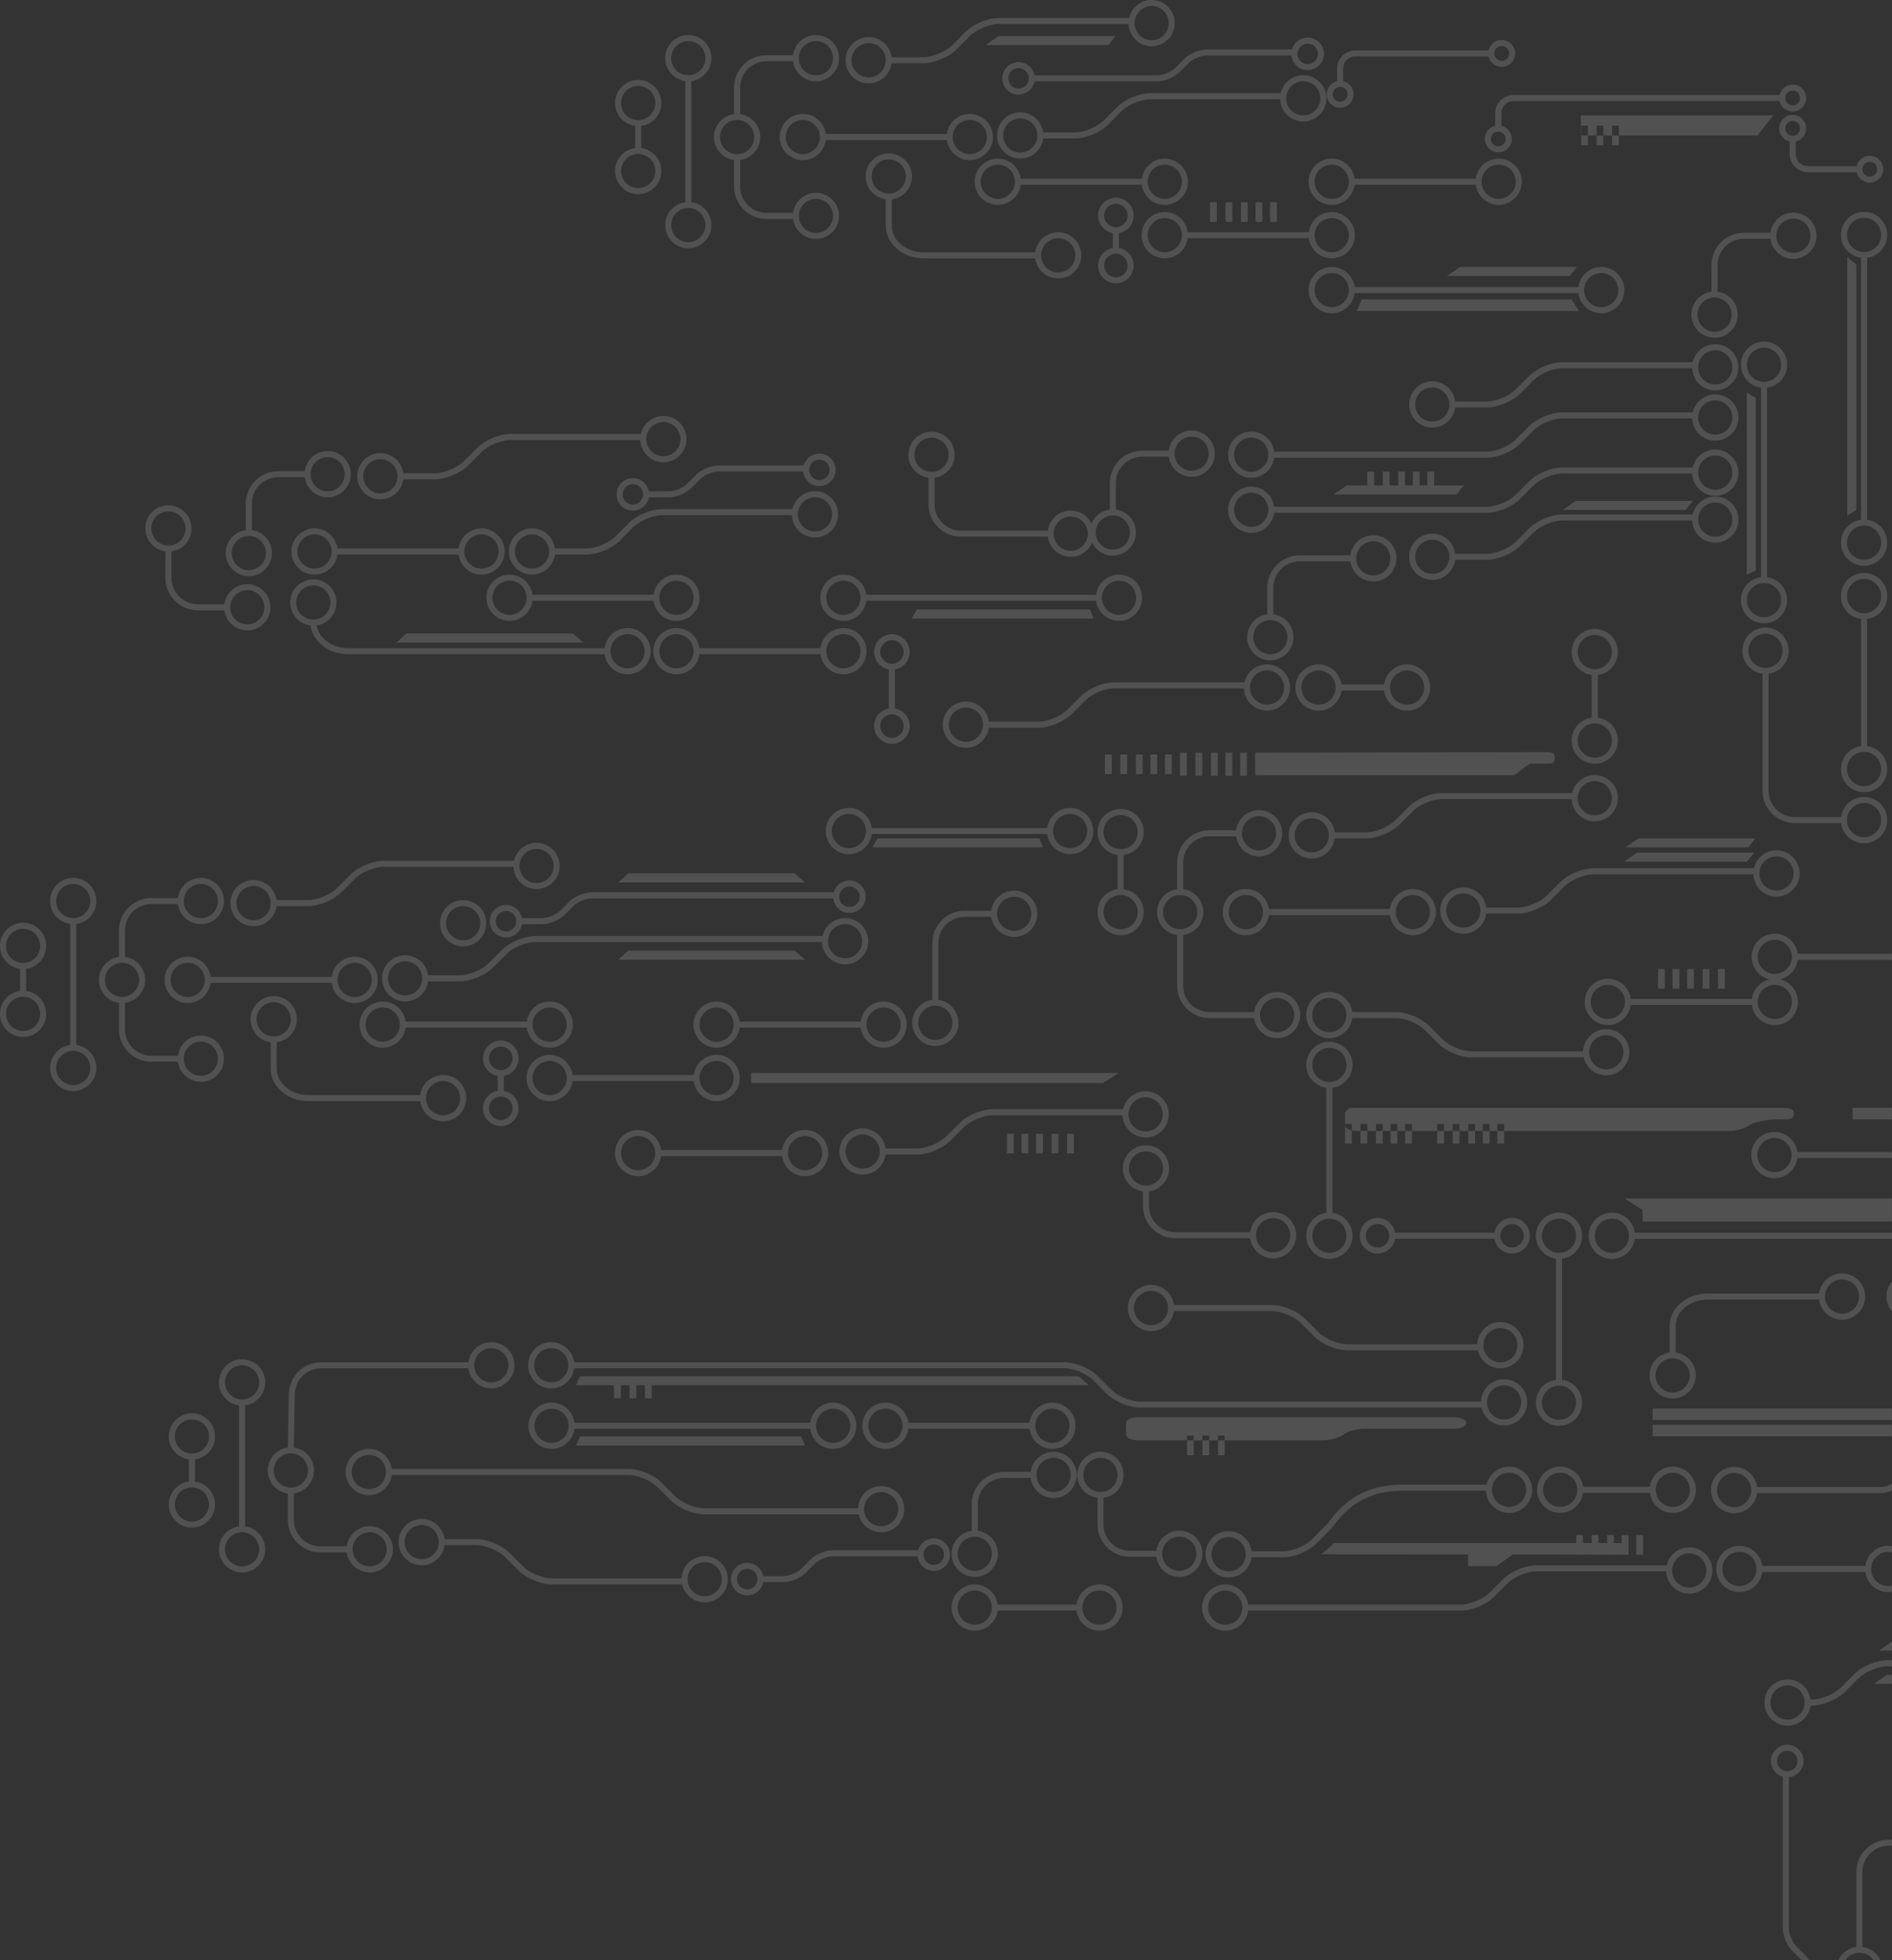 <?xml version="1.0" encoding="UTF-8"?>
<!DOCTYPE svg PUBLIC "-//W3C//DTD SVG 1.1//EN" "http://www.w3.org/Graphics/SVG/1.1/DTD/svg11.dtd">
<!-- Creator: CorelDRAW X7 -->
<svg xmlns="http://www.w3.org/2000/svg" xml:space="preserve" width="122.564mm" height="127mm" version="1.1" style="shape-rendering:geometricPrecision; text-rendering:geometricPrecision; image-rendering:optimizeQuality; fill-rule:evenodd; clip-rule:evenodd"
viewBox="0 0 158053 163773"
 xmlns:xlink="http://www.w3.org/1999/xlink">
 <rect x="0" y="0" width="158053" height="163773" fill="#333333" stroke="none"/>
 <defs>
  <style type="text/css">
   <![CDATA[
    .fil0 {fill:white;fill-rule:nonzero;fill-opacity:0.149}
   ]]>
  </style>
 </defs>
 <g id="Layer_x0020_1">
  <path class="fil0" d="M99142 64816l0 -1932 -568 0 0 1932 568 0zm1291 0l0 -1932 -566 0 0 1932 566 0zm1293 0l0 -1932 -567 0 0 1932 567 0zm1218 0l0 -1932 -567 0 0 1932 567 0zm1219 0l0 -1932 -568 0 0 1932 568 0zm-15024 29903l0 1639 567 0 0 -1639 -567 0zm-1292 0l0 1639 567 0 0 -1639 -567 0zm-1293 0l0 1639 568 0 0 -1639 -568 0zm-1218 0l0 1639 568 0 0 -1639 -568 0zm-1218 0l0 1639 567 0 0 -1639 -567 0zm59406 -13766l0 1638 567 0 0 -1638 -567 0zm-1292 0l0 1638 568 0 0 -1638 -568 0zm-1291 0l0 1638 567 0 0 -1638 -567 0zm-1219 0l0 1638 567 0 0 -1638 -567 0zm-1218 0l0 1638 567 0 0 -1638 -567 0zm-36851 -62418l0 -1638 -568 0 0 1638 568 0zm1291 0l0 -1638 -567 0 0 1638 567 0zm1292 0l0 -1638 -567 0 0 1638 567 0zm1218 0l0 -1638 -567 0 0 1638 567 0zm1219 0l0 -1638 -567 0 0 1638 567 0zm8115 22504l0 -1639 -567 0 0 1639 567 0zm1291 0l0 -1639 -567 0 0 1639 567 0zm1292 0l0 -1639 -567 0 0 1639 567 0zm1219 0l0 -1639 -568 0 0 1639 568 0zm1218 0l0 -1639 -567 0 0 1639 567 0zm-26940 23630l0 -1638 -567 0 0 1638 567 0zm1292 0l0 -1638 -567 0 0 1638 567 0zm1291 0l0 -1638 -567 0 0 1638 567 0zm1219 0l0 -1638 -567 0 0 1638 567 0zm1219 0l0 -1638 -567 0 0 1638 567 0zm22742 30869l0 -1638 -567 0 0 1638 567 0zm1292 0l0 -1638 -567 0 0 1638 567 0zm1292 0l0 -1638 -567 0 0 1638 567 0zm1218 0l0 -1638 -567 0 0 1638 567 0zm1218 0l0 -1638 -567 0 0 1638 567 0zm-12723 0l0 -1638 -567 0 0 1638 567 0zm1293 0l0 -1638 -568 0 0 1638 568 0zm1291 0l0 -1638 -567 0 0 1638 567 0zm1219 0l0 -1638 -568 0 0 1638 568 0zm1218 0l0 -1638 -567 0 0 1638 567 0zm14286 34344l0 -1639 -568 0 0 1639 568 0zm1291 0l0 -1639 -567 0 0 1639 567 0zm1292 0l0 -1639 -567 0 0 1639 567 0zm1219 0l0 -1639 -568 0 0 1639 568 0zm1218 0l0 -1639 -567 0 0 1639 567 0zm-4604 -117741l0 -1638 -568 0 0 1638 568 0zm1291 0l0 -1638 -567 0 0 1638 567 0zm1292 0l0 -1638 -567 0 0 1638 567 0zm-83372 104672l0 -1639 -567 0 0 1639 567 0zm1292 0l0 -1639 -567 0 0 1639 567 0zm1291 0l0 -1639 -566 0 0 1639 566 0zm45275 4761l0 -1640 -567 0 0 1640 567 0zm1292 0l0 -1640 -567 0 0 1640 567 0zm1292 0l0 -1640 -567 0 0 1640 567 0zm29961 2888c0,-1066 -867,-1933 -1932,-1933 -1066,0 -1933,867 -1933,1933 0,1066 867,1933 1933,1933 1065,0 1932,-867 1932,-1933zm-3361 0l0 0c0,-788 641,-1428 1429,-1428 788,0 1429,640 1429,1428 0,788 -641,1429 -1429,1429 -788,0 -1429,-641 -1429,-1429zm12771 0c0,-1066 -867,-1933 -1933,-1933 -1066,0 -1933,867 -1933,1933 0,1066 867,1933 1933,1933 1066,0 1933,-867 1933,-1933zm-3362 0l0 0c0,-788 642,-1428 1429,-1428 788,0 1428,640 1428,1428 0,788 -640,1429 -1428,1429 -787,0 -1429,-641 -1429,-1429zm-252 252l0 -504 -6048 0 0 504 6048 0zm-1480 -21475c0,-1064 -867,-1932 -1933,-1932 -1065,0 -1933,868 -1933,1932 0,1066 868,1933 1933,1933 1066,0 1933,-867 1933,-1933zm-3361 0l0 0c0,-787 640,-1428 1428,-1428 788,0 1430,641 1430,1428 0,788 -642,1428 -1430,1428 -788,0 -1428,-640 -1428,-1428zm24833 -252l-21724 0 0 504 21724 0 0 -504zm-25886 14200c0,-1067 -867,-1934 -1932,-1934 -1066,0 -1933,867 -1933,1934 0,1065 867,1932 1933,1932 1065,0 1932,-867 1932,-1932zm-3361 0l0 0c0,-788 641,-1430 1429,-1430 787,0 1428,642 1428,1430 0,787 -641,1428 -1428,1428 -788,0 -1429,-641 -1429,-1428zm3361 -13947c0,-1065 -867,-1933 -1932,-1933 -1066,0 -1933,868 -1933,1933 0,1066 867,1933 1933,1933 1065,0 1932,-867 1932,-1933zm-3361 0l0 0c0,-788 641,-1429 1429,-1429 787,0 1428,641 1428,1429 0,787 -641,1428 -1428,1428 -788,0 -1429,-641 -1429,-1428zm1681 12265l0 -10585 -504 0 0 10585 504 0zm27566 13660c-102,-17 -208,-25 -315,-25 -1066,0 -1933,866 -1933,1932 0,1066 867,1933 1933,1933 107,0 213,-9 315,-26l0 -513c-101,23 -207,35 -315,35 -788,0 -1429,-641 -1429,-1429l0 0c0,-788 641,-1428 1429,-1428 108,0 214,12 315,35l0 -514zm-10816 1907c0,-1066 -867,-1932 -1932,-1932 -1066,0 -1933,866 -1933,1932 0,1066 867,1933 1933,1933 1065,0 1932,-867 1932,-1933zm-3361 0l0 0c0,-788 641,-1428 1429,-1428 787,0 1428,640 1428,1428 0,788 -641,1429 -1428,1429 -788,0 -1429,-641 -1429,-1429zm12181 252l0 -504 -9072 0 0 504 9072 0zm-20901 -69456c0,-1066 -867,-1933 -1933,-1933 -1065,0 -1932,867 -1932,1933 0,1066 867,1933 1932,1933 1066,0 1933,-867 1933,-1933zm-3361 0l0 0c0,-788 641,-1429 1428,-1429 788,0 1429,641 1429,1429 0,788 -641,1429 -1429,1429 -787,0 -1428,-641 -1428,-1429zm3361 -7392c0,-1066 -867,-1932 -1933,-1932 -1065,0 -1932,866 -1932,1932 0,1065 867,1933 1932,1933 1066,0 1933,-868 1933,-1933zm-3361 0l0 0c0,-788 641,-1429 1428,-1429 788,0 1429,641 1429,1429 0,788 -641,1429 -1429,1429 -787,0 -1428,-641 -1428,-1429zm1681 5711l0 -4031 -505 0 0 4031 505 0zm-14001 -2747c0,-1066 -867,-1933 -1933,-1933 -1066,0 -1933,867 -1933,1933 0,1065 867,1932 1933,1932 1066,0 1933,-867 1933,-1932zm-3361 0l0 0c0,-788 641,-1429 1428,-1429 788,0 1429,641 1429,1429 0,787 -641,1429 -1429,1429 -787,0 -1428,-642 -1428,-1429zm-4031 0c0,-1066 -867,-1933 -1933,-1933 -1066,0 -1933,867 -1933,1933 0,1065 867,1932 1933,1932 1066,0 1933,-867 1933,-1932zm-3362 0l0 0c0,-788 642,-1429 1429,-1429 788,0 1429,641 1429,1429 0,787 -641,1429 -1429,1429 -787,0 -1429,-642 -1429,-1429zm7141 252l0 -505 -4031 0 0 505 4031 0zm-2876 45547c0,-1066 -866,-1932 -1932,-1932 -1065,0 -1932,866 -1932,1932 0,1066 867,1933 1932,1933 1066,0 1932,-867 1932,-1933zm-3360 0l0 0c0,-787 640,-1428 1428,-1428 787,0 1428,641 1428,1428 0,788 -641,1429 -1428,1429 -788,0 -1428,-641 -1428,-1429zm3360 -14276c0,-1067 -866,-1933 -1932,-1933 -1065,0 -1932,866 -1932,1933 0,1065 867,1933 1932,1933 1066,0 1932,-868 1932,-1933zm-3360 0l0 0c0,-788 640,-1429 1428,-1429 787,0 1428,641 1428,1429 0,787 -641,1428 -1428,1428 -788,0 -1428,-641 -1428,-1428zm1680 12595l0 -10915 -504 0 0 10915 504 0zm39955 40677c0,-1066 -867,-1934 -1933,-1934 -1065,0 -1932,868 -1932,1934 0,1065 867,1932 1932,1932 1066,0 1933,-867 1933,-1932zm-3362 0l0 0c0,-788 642,-1429 1429,-1429 788,0 1429,641 1429,1429 0,787 -641,1428 -1429,1428 -787,0 -1429,-641 -1429,-1428zm10154 -3536l-377 0c-906,0 -2118,503 -2760,1143l-1145 1145c-538,539 -1639,995 -2403,995l-359 0 0 505 359 0c908,0 2120,-502 2760,-1144l1144 -1144c542,-539 1642,-996 2404,-996l377 0 0 -504zm-7392 8420c0,-750 -609,-1360 -1359,-1360 -750,0 -1359,610 -1359,1360 0,751 609,1361 1359,1361 750,0 1359,-610 1359,-1361zm-2214 0l0 0c0,-472 383,-855 855,-855 472,0 856,383 856,855 0,472 -384,857 -856,857 -472,0 -855,-385 -855,-857zm2693 16654c-97,-157 -204,-298 -319,-412l-755 -754c-342,-342 -630,-1040 -630,-1523l0 -12856 -504 0 0 12856c0,616 341,1443 778,1879l754 755 53 55 623 0zm-8091 -32572c0,-1066 -867,-1932 -1933,-1932 -1065,0 -1932,866 -1932,1932 0,1066 867,1932 1932,1932 1066,0 1933,-866 1933,-1932zm-3361 0l0 0c0,-788 641,-1429 1428,-1429 788,0 1429,641 1429,1429 0,787 -641,1429 -1429,1429 -787,0 -1428,-642 -1428,-1429zm-35403 3103c0,-1066 -867,-1933 -1933,-1933 -1066,0 -1933,867 -1933,1933 0,1065 867,1933 1933,1933 1066,0 1933,-868 1933,-1933zm-3361 0l0 0c0,-787 640,-1428 1428,-1428 788,0 1429,641 1429,1428 0,788 -641,1429 -1429,1429 -788,0 -1428,-641 -1428,-1429zm38512 -3031l0 -504 -11091 0c-906,0 -2118,502 -2760,1143l-1145 1144c-538,540 -1639,996 -2403,996l-18004 0 0 504 18004 0c908,0 2120,-503 2760,-1143l1144 -1144c540,-540 1641,-996 2404,-996l11091 0zm-12163 -18893c0,-1066 -868,-1933 -1933,-1933 -1066,0 -1933,867 -1933,1933 0,1066 867,1932 1933,1932 1065,0 1933,-866 1933,-1932zm-3362 0l0 0c0,-788 640,-1429 1429,-1429 787,0 1428,641 1428,1429 0,788 -641,1428 -1428,1428 -789,0 -1429,-640 -1429,-1428zm-25824 -3104c0,-1065 -867,-1933 -1933,-1933 -1065,0 -1933,868 -1933,1933 0,1066 868,1933 1933,1933 1066,0 1933,-867 1933,-1933zm-3361 0l0 0c0,-787 640,-1428 1428,-1428 788,0 1428,641 1428,1428 0,788 -640,1429 -1428,1429 -788,0 -1428,-641 -1428,-1429zm28933 3535l0 -504 -11091 0c-763,0 -1863,-456 -2404,-995l-1143 -1144c-641,-642 -1853,-1144 -2760,-1144l-8426 0 0 505 8426 0c764,0 1864,456 2403,995l1144 1144c641,641 1854,1143 2760,1143l11091 0zm4338 11651c0,-1065 -867,-1932 -1933,-1932 -1065,0 -1932,867 -1932,1932 0,1066 867,1933 1932,1933 1066,0 1933,-867 1933,-1933zm-3362 0l0 0c0,-788 641,-1428 1429,-1428 788,0 1429,640 1429,1428 0,788 -641,1429 -1429,1429 -788,0 -1429,-641 -1429,-1429zm-20066 5386c0,-1065 -868,-1932 -1933,-1932 -1065,0 -1932,867 -1932,1932 0,1066 867,1934 1932,1934 1065,0 1933,-868 1933,-1934zm-3361 0l0 0c0,-787 641,-1429 1428,-1429 787,0 1429,642 1429,1429 0,788 -642,1429 -1429,1429 -787,0 -1428,-641 -1428,-1429zm23175 -5313l0 -504 -7252 0c-3696,0 -5306,2063 -6080,3054 -124,159 -223,289 -307,372l-1142 1144c-540,539 -1641,996 -2404,996l-2882 0 0 504 2882 0c907,0 2119,-503 2760,-1144l1143 -1143c93,-94 208,-239 348,-418 724,-929 2232,-2861 5682,-2861l7252 0zm-34053 -103205c0,-1066 -867,-1933 -1933,-1933 -1066,0 -1933,867 -1933,1933 0,1065 867,1932 1933,1932 1066,0 1933,-867 1933,-1932zm-3362 0l0 0c0,-788 641,-1429 1429,-1429 788,0 1429,641 1429,1429 0,788 -641,1429 -1429,1429 -788,0 -1429,-641 -1429,-1429zm-10787 -6588c0,-1065 -867,-1933 -1933,-1933 -1066,0 -1933,868 -1933,1933 0,1066 867,1933 1933,1933 1066,0 1933,-867 1933,-1933zm-3362 0l0 0c0,-787 641,-1428 1429,-1428 788,0 1428,641 1428,1428 0,788 -640,1429 -1428,1429 -788,0 -1429,-641 -1429,-1429zm13897 6840l0 -504 -9553 0c-1468,0 -2663,-988 -2663,-2202l0 -2453 -504 0 0 2453c0,1492 1421,2706 3167,2706l9553 0zm-16621 -3545c0,-1066 -867,-1933 -1933,-1933 -1066,0 -1933,867 -1933,1933 0,1065 867,1932 1933,1932 1066,0 1933,-867 1933,-1932zm-3361 0l0 0c0,-788 640,-1429 1428,-1429 788,0 1429,641 1429,1429 0,787 -641,1428 -1429,1428 -788,0 -1428,-641 -1428,-1428zm-3226 -6587c0,-1066 -868,-1933 -1933,-1933 -1066,0 -1933,867 -1933,1933 0,1065 867,1932 1933,1932 1065,0 1933,-867 1933,-1932zm-3362 0l0 0c0,-788 641,-1429 1429,-1429 788,0 1428,641 1428,1429 0,787 -640,1428 -1428,1428 -788,0 -1429,-641 -1429,-1428zm6335 6839l0 -505 -2453 0c-1214,0 -2201,-987 -2201,-2201l0 -2453 -504 0 0 2453c0,1492 1213,2706 2705,2706l2453 0zm84398 -7567c0,-619 -503,-1123 -1123,-1123 -620,0 -1124,504 -1124,1123 0,619 504,1124 1124,1124 620,0 1123,-505 1123,-1124zm-1743 0l0 0c0,-341 278,-619 620,-619 341,0 620,278 620,619 0,342 -279,619 -620,619 -342,0 -620,-277 -620,-619zm8185 3416c0,-619 -504,-1123 -1124,-1123 -619,0 -1123,504 -1123,1123 0,620 504,1124 1123,1124 620,0 1124,-504 1124,-1124zm-1743 0l0 0c0,-341 277,-619 619,-619 341,0 620,278 620,619 0,342 -279,620 -620,620 -342,0 -619,-278 -619,-620zm-252 253l0 -505 -4297 0c-564,0 -1021,-457 -1021,-1019l0 -1273 -504 0 0 1273c0,840 683,1524 1525,1524l4297 0zm-29036 -2786c0,-619 -505,-1123 -1125,-1123 -619,0 -1123,504 -1123,1123 0,620 504,1125 1123,1125 620,0 1125,-505 1125,-1125zm-1744 0l0 0c0,-341 278,-619 619,-619 342,0 621,278 621,619 0,342 -279,620 -621,620 -341,0 -619,-278 -619,-620zm26333 -3416c0,-620 -503,-1124 -1123,-1124 -620,0 -1124,504 -1124,1124 0,620 504,1124 1124,1124 620,0 1123,-504 1123,-1124zm-1743 0l0 0c0,-341 278,-620 620,-620 342,0 620,279 620,620 0,342 -278,620 -620,620 -342,0 -620,-278 -620,-620zm-252 253l0 -505 -22446 0c-841,0 -1525,684 -1525,1525l0 1272 504 0 0 -1272c0,-563 459,-1020 1021,-1020l22446 0zm-35809 -562c0,-619 -505,-1123 -1124,-1123 -620,0 -1123,504 -1123,1123 0,620 503,1125 1123,1125 619,0 1124,-505 1124,-1125zm-1744 0l0 0c0,-341 278,-619 620,-619 342,0 620,278 620,619 0,342 -278,620 -620,620 -342,0 -620,-278 -620,-620zm15243 -3416c0,-620 -504,-1124 -1124,-1124 -620,0 -1124,504 -1124,1124 0,620 504,1124 1124,1124 620,0 1124,-504 1124,-1124zm-1744 0l0 0c0,-341 279,-620 620,-620 342,0 620,279 620,620 0,342 -278,620 -620,620 -341,0 -620,-278 -620,-620zm-251 252l0 -503 -11355 0c-841,0 -1526,683 -1526,1524l0 1272 504 0 0 -1272c0,-563 458,-1021 1022,-1021l11355 0zm20584 21567c0,-1067 -867,-1933 -1932,-1933 -1066,0 -1934,866 -1934,1933 0,1065 868,1932 1934,1932 1065,0 1932,-867 1932,-1932zm-3361 0l0 0c0,-788 641,-1429 1429,-1429 787,0 1427,641 1427,1429 0,787 -640,1428 -1427,1428 -788,0 -1429,-641 -1429,-1428zm9948 -6588c0,-1065 -867,-1932 -1933,-1932 -1065,0 -1932,867 -1932,1932 0,1067 867,1933 1932,1933 1066,0 1933,-866 1933,-1933zm-3361 0l0 0c0,-788 641,-1428 1428,-1428 788,0 1429,640 1429,1428 0,788 -641,1429 -1429,1429 -787,0 -1428,-641 -1428,-1429zm-252 252l0 -504 -2453 0c-1492,0 -2706,1214 -2706,2706l0 2453 505 0 0 -2453c0,-1214 987,-2202 2201,-2202l2453 0zm-84629 -8497c0,-1066 -868,-1933 -1933,-1933 -1065,0 -1932,867 -1932,1933 0,1065 867,1932 1932,1932 1065,0 1933,-867 1933,-1932zm-3361 0l0 0c0,-788 641,-1429 1428,-1429 788,0 1428,641 1428,1429 0,787 -640,1428 -1428,1428 -787,0 -1428,-641 -1428,-1428zm9948 -6588c0,-1065 -867,-1933 -1932,-1933 -1066,0 -1933,868 -1933,1933 0,1066 867,1934 1933,1934 1065,0 1932,-868 1932,-1934zm-3361 0l0 0c0,-788 641,-1429 1429,-1429 787,0 1428,641 1428,1429 0,788 -641,1429 -1428,1429 -788,0 -1429,-641 -1429,-1429zm-251 252l0 -504 -2455 0c-1491,0 -2705,1214 -2705,2706l0 2453 504 0 0 -2453c0,-1214 988,-2202 2201,-2202l2455 0zm46698 19124c0,-1066 -868,-1933 -1933,-1933 -1066,0 -1934,867 -1934,1933 0,1066 868,1933 1934,1933 1065,0 1933,-867 1933,-1933zm-3363 0l0 0c0,-788 642,-1429 1430,-1429 787,0 1428,641 1428,1429 0,788 -641,1428 -1428,1428 -788,0 -1430,-640 -1430,-1428zm25879 0c0,-1066 -867,-1933 -1933,-1933 -1066,0 -1933,867 -1933,1933 0,1066 867,1933 1933,1933 1066,0 1933,-867 1933,-1933zm-3362 0l0 0c0,-788 642,-1429 1429,-1429 788,0 1429,641 1429,1429 0,788 -641,1428 -1429,1428 -787,0 -1429,-640 -1429,-1428zm-252 252l0 -504 -19155 0 0 504 19155 0zm-18902 -9305c0,-1066 -868,-1932 -1933,-1932 -1066,0 -1934,866 -1934,1932 0,1066 868,1933 1934,1933 1065,0 1933,-867 1933,-1933zm-3363 0l0 0c0,-787 642,-1428 1430,-1428 787,0 1428,641 1428,1428 0,788 -641,1429 -1428,1429 -788,0 -1430,-641 -1430,-1429zm17309 0c0,-1066 -868,-1932 -1933,-1932 -1066,0 -1933,866 -1933,1932 0,1066 867,1933 1933,1933 1065,0 1933,-867 1933,-1933zm-3362 0l0 0c0,-787 641,-1428 1429,-1428 788,0 1429,641 1429,1428 0,788 -641,1429 -1429,1429 -788,0 -1429,-641 -1429,-1429zm-252 253l0 -504 -10585 0 0 504 10585 0zm-24279 4211c0,-1066 -867,-1933 -1933,-1933 -1066,0 -1933,867 -1933,1933 0,1066 867,1933 1933,1933 1066,0 1933,-867 1933,-1933zm-3361 0l0 0c0,-788 640,-1429 1428,-1429 788,0 1429,641 1429,1429 0,788 -641,1429 -1429,1429 -788,0 -1428,-641 -1428,-1429zm17308 0c0,-1066 -868,-1933 -1933,-1933 -1066,0 -1934,867 -1934,1933 0,1066 868,1933 1934,1933 1065,0 1933,-867 1933,-1933zm-3363 0l0 0c0,-788 642,-1429 1430,-1429 787,0 1428,641 1428,1429 0,788 -641,1429 -1428,1429 -788,0 -1430,-641 -1430,-1429zm-251 252l0 -504 -10585 0 0 504 10585 0zm-24279 -4716c0,-1066 -867,-1932 -1933,-1932 -1066,0 -1933,866 -1933,1932 0,1066 867,1933 1933,1933 1066,0 1933,-867 1933,-1933zm-3362 0l0 0c0,-787 641,-1428 1429,-1428 788,0 1429,641 1429,1428 0,788 -641,1429 -1429,1429 -788,0 -1429,-641 -1429,-1429zm17308 0c0,-1066 -867,-1932 -1933,-1932 -1066,0 -1933,866 -1933,1932 0,1066 867,1933 1933,1933 1066,0 1933,-867 1933,-1933zm-3361 0l0 0c0,-787 640,-1428 1428,-1428 788,0 1429,641 1429,1428 0,788 -641,1429 -1429,1429 -788,0 -1428,-641 -1428,-1429zm-253 253l0 -504 -10584 0 0 504 10584 0zm-26622 -3988c0,-1066 -867,-1933 -1933,-1933 -1066,0 -1933,867 -1933,1933 0,1065 867,1932 1933,1932 1066,0 1933,-867 1933,-1932zm-3362 0l0 0c0,-788 641,-1429 1429,-1429 788,0 1429,641 1429,1429 0,787 -641,1428 -1429,1428 -788,0 -1429,-641 -1429,-1428zm17308 0c0,-1066 -867,-1933 -1933,-1933 -1065,0 -1932,867 -1932,1933 0,1065 867,1932 1932,1932 1066,0 1933,-867 1933,-1932zm-3361 0l0 0c0,-788 641,-1429 1428,-1429 788,0 1429,641 1429,1429 0,787 -641,1428 -1429,1428 -787,0 -1428,-641 -1428,-1428zm-252 252l0 -504 -10585 0 0 504 10585 0zm15375 10480c0,-820 -667,-1487 -1487,-1487 -820,0 -1488,667 -1488,1487 0,821 668,1488 1488,1488 820,0 1487,-667 1487,-1488zm-2471 0l0 0c0,-542 441,-983 984,-983 542,0 983,441 983,983 0,543 -441,984 -983,984 -543,0 -984,-441 -984,-984zm2471 -4174c0,-820 -667,-1488 -1487,-1488 -820,0 -1488,668 -1488,1488 0,820 668,1488 1488,1488 820,0 1487,-668 1487,-1488zm-2471 0l0 0c0,-542 441,-984 984,-984 542,0 983,442 983,984 0,542 -441,983 -983,983 -543,0 -984,-441 -984,-983zm1236 2940l0 -1705 -504 0 0 1705 504 0zm-38226 -6660c0,-1065 -867,-1933 -1932,-1933 -1066,0 -1933,868 -1933,1933 0,1066 867,1934 1933,1934 1065,0 1932,-868 1932,-1934zm-3361 0l0 0c0,-787 641,-1428 1429,-1428 788,0 1428,641 1428,1428 0,788 -640,1429 -1428,1429 -788,0 -1429,-641 -1429,-1429zm3361 -5678c0,-1066 -867,-1933 -1932,-1933 -1066,0 -1933,867 -1933,1933 0,1066 867,1933 1933,1933 1065,0 1932,-867 1932,-1933zm-3361 0l0 0c0,-788 641,-1429 1429,-1429 788,0 1428,641 1428,1429 0,788 -640,1429 -1428,1429 -788,0 -1429,-641 -1429,-1429zm1681 3998l0 -2318 -504 0 0 2318 504 0zm5869 6200c0,-1066 -867,-1932 -1933,-1932 -1066,0 -1932,866 -1932,1932 0,1066 866,1933 1932,1933 1066,0 1933,-867 1933,-1933zm-3362 0l0 0c0,-787 641,-1429 1429,-1429 788,0 1429,642 1429,1429 0,788 -641,1429 -1429,1429 -788,0 -1429,-641 -1429,-1429zm3362 -13946c0,-1066 -867,-1933 -1933,-1933 -1066,0 -1932,867 -1932,1933 0,1066 866,1932 1932,1932 1066,0 1933,-866 1933,-1932zm-3362 0l0 0c0,-788 641,-1429 1429,-1429 788,0 1429,641 1429,1429 0,787 -641,1429 -1429,1429 -788,0 -1429,-642 -1429,-1429zm1681 12265l0 -10584 -504 0 0 10584 504 0zm87470 22360c0,-1066 -867,-1933 -1933,-1933 -1066,0 -1933,867 -1933,1933 0,1065 867,1932 1933,1932 1066,0 1933,-867 1933,-1932zm-3362 0l0 0c0,-788 641,-1429 1429,-1429 788,0 1429,641 1429,1429 0,787 -641,1428 -1429,1428 -788,0 -1429,-641 -1429,-1428zm-35402 3103c0,-1066 -867,-1933 -1933,-1933 -1065,0 -1932,867 -1932,1933 0,1066 867,1933 1932,1933 1066,0 1933,-867 1933,-1933zm-3362 0l0 0c0,-787 641,-1429 1429,-1429 788,0 1429,642 1429,1429 0,788 -641,1428 -1429,1428 -788,0 -1429,-640 -1429,-1428zm38512 -3031l0 -504 -11091 0c-905,0 -2118,502 -2759,1143l-1144 1144c-540,540 -1640,996 -2404,996l-18004 0 0 504 18004 0c908,0 2119,-502 2760,-1144l1144 -1143c541,-540 1641,-996 2403,-996l11091 0zm3614 -4676c0,-1066 -867,-1932 -1933,-1932 -1066,0 -1933,866 -1933,1932 0,1066 867,1932 1933,1932 1066,0 1933,-866 1933,-1932zm-3362 0l0 0c0,-788 641,-1428 1429,-1428 788,0 1429,640 1429,1428 0,787 -641,1429 -1429,1429 -788,0 -1429,-642 -1429,-1429zm-35402 3103c0,-1065 -867,-1933 -1933,-1933 -1065,0 -1932,868 -1932,1933 0,1066 867,1933 1932,1933 1066,0 1933,-867 1933,-1933zm-3362 0l0 0c0,-788 641,-1429 1429,-1429 788,0 1429,641 1429,1429 0,788 -641,1428 -1429,1428 -788,0 -1429,-640 -1429,-1428zm38512 -3030l0 -504 -11091 0c-905,0 -2118,501 -2759,1143l-1144 1143c-540,540 -1640,996 -2404,996l-18004 0 0 504 18004 0c908,0 2119,-502 2760,-1143l1144 -1144c541,-540 1641,-995 2403,-995l11091 0zm3613 8457c0,-1065 -866,-1932 -1932,-1932 -1066,0 -1933,867 -1933,1932 0,1066 867,1933 1933,1933 1066,0 1932,-867 1932,-1933zm-3361 0l0 0c0,-787 641,-1428 1429,-1428 787,0 1428,641 1428,1428 0,788 -641,1429 -1428,1429 -788,0 -1429,-641 -1429,-1429zm-20279 3103c0,-1066 -867,-1932 -1932,-1932 -1066,0 -1933,866 -1933,1932 0,1066 867,1933 1933,1933 1065,0 1932,-867 1932,-1933zm-3361 0l0 0c0,-787 641,-1428 1429,-1428 787,0 1428,641 1428,1428 0,788 -641,1429 -1428,1429 -788,0 -1429,-641 -1429,-1429zm23388 -3030l0 -504 -11091 0c-905,0 -2118,502 -2760,1143l-1144 1144c-539,539 -1640,996 -2403,996l-2881 0 0 504 2881 0c907,0 2119,-502 2760,-1143l1143 -1145c541,-539 1641,-995 2404,-995l11091 0zm3613 -12796c0,-1066 -866,-1932 -1932,-1932 -1066,0 -1933,866 -1933,1932 0,1066 867,1933 1933,1933 1066,0 1932,-867 1932,-1933zm-3361 0l0 0c0,-787 641,-1427 1429,-1427 787,0 1428,640 1428,1427 0,788 -641,1429 -1428,1429 -788,0 -1429,-641 -1429,-1429zm-20279 3104c0,-1066 -867,-1933 -1932,-1933 -1066,0 -1933,867 -1933,1933 0,1065 867,1933 1933,1933 1065,0 1932,-868 1932,-1933zm-3360 0l0 0c0,-788 640,-1429 1428,-1429 787,0 1428,641 1428,1429 0,787 -641,1429 -1428,1429 -788,0 -1428,-642 -1428,-1429zm23387 -3031l0 -504 -11091 0c-905,0 -2118,502 -2760,1143l-1143 1144c-540,540 -1641,996 -2404,996l-2881 0 0 503 2881 0c907,0 2119,-501 2760,-1143l1143 -1143c541,-540 1641,-996 2404,-996l11091 0zm-30805 -22546c0,-1066 -867,-1932 -1933,-1932 -1066,0 -1932,866 -1932,1932 0,1066 866,1932 1932,1932 1066,0 1933,-866 1933,-1932zm-3362 0l0 0c0,-788 642,-1428 1429,-1428 788,0 1429,640 1429,1428 0,788 -641,1429 -1429,1429 -787,0 -1429,-641 -1429,-1429zm-20278 3103c0,-1065 -867,-1933 -1933,-1933 -1066,0 -1932,868 -1932,1933 0,1066 866,1933 1932,1933 1066,0 1933,-867 1933,-1933zm-3361 0l0 0c0,-787 640,-1428 1428,-1428 788,0 1429,641 1429,1428 0,788 -641,1429 -1429,1429 -788,0 -1428,-641 -1428,-1429zm23387 -3030l0 -504 -11091 0c-906,0 -2118,502 -2759,1143l-1144 1143c-539,541 -1640,996 -2404,996l-2880 0 0 504 2880 0c908,0 2120,-502 2760,-1143l1144 -1143c540,-540 1641,-996 2403,-996l11091 0zm3410 -3788c0,-750 -610,-1359 -1360,-1359 -750,0 -1360,609 -1360,1359 0,750 610,1360 1360,1360 750,0 1360,-610 1360,-1360zm-2216 0l0 0c0,-472 384,-855 856,-855 472,0 856,383 856,855 0,472 -384,856 -856,856 -472,0 -856,-384 -856,-856zm-21937 2046c0,-750 -609,-1360 -1359,-1360 -750,0 -1360,610 -1360,1360 0,749 610,1360 1360,1360 750,0 1359,-611 1359,-1360zm-2215 0l0 0c0,-472 384,-856 856,-856 471,0 856,384 856,856 0,472 -385,855 -856,855 -472,0 -856,-383 -856,-855zm23900 -1912l0 -504 -7310 0c-617,0 -1443,342 -1880,778l-754 755c-342,342 -1040,631 -1524,631l-10469 0 0 504 10469 0c618,0 1444,-342 1880,-779l754 -754c343,-342 1040,-631 1524,-631l7310 0zm-9992 -2704c0,-1065 -867,-1932 -1933,-1932 -1066,0 -1933,867 -1933,1932 0,1066 867,1933 1933,1933 1066,0 1933,-867 1933,-1933zm-3361 0l0 0c0,-787 641,-1428 1428,-1428 788,0 1429,641 1429,1428 0,788 -641,1429 -1429,1429 -787,0 -1428,-641 -1428,-1429zm-20279 3104c0,-1066 -867,-1933 -1932,-1933 -1066,0 -1934,867 -1934,1933 0,1066 868,1933 1934,1933 1065,0 1932,-867 1932,-1933zm-3361 0l0 0c0,-788 640,-1429 1429,-1429 786,0 1428,641 1428,1429 0,788 -642,1429 -1428,1429 -789,0 -1429,-641 -1429,-1429zm23387 -3031l0 -504 -11091 0c-906,0 -2118,502 -2760,1143l-1143 1145c-539,539 -1640,995 -2404,995l-2880 0 0 504 2880 0c907,0 2120,-502 2761,-1144l1143 -1143c540,-539 1641,-996 2403,-996l11091 0zm-40168 52399c0,-1066 -867,-1934 -1934,-1934 -1065,0 -1933,868 -1933,1934 0,1066 868,1933 1933,1933 1067,0 1934,-867 1934,-1933zm-3362 0l0 0c0,-788 641,-1429 1428,-1429 788,0 1429,641 1429,1429 0,788 -641,1428 -1429,1428 -787,0 -1428,-640 -1428,-1428zm-22887 -4067c0,-1066 -867,-1933 -1933,-1933 -1066,0 -1933,867 -1933,1933 0,1066 867,1933 1933,1933 1066,0 1933,-867 1933,-1933zm-3361 0l0 0c0,-788 640,-1429 1428,-1429 788,0 1429,641 1429,1429 0,788 -641,1429 -1429,1429 -788,0 -1428,-641 -1428,-1429zm25996 4319l0 -505 -21653 0c-1468,0 -2662,-987 -2662,-2201l-505 0 1 68c42,1460 1446,2638 3166,2638l21653 0zm-28152 -3921c0,-1065 -867,-1932 -1933,-1932 -1066,0 -1933,867 -1933,1932 0,1066 867,1933 1933,1933 1066,0 1933,-867 1933,-1933zm-3361 0l0 0c0,-787 641,-1429 1428,-1429 788,0 1429,642 1429,1429 0,788 -641,1429 -1429,1429 -787,0 -1428,-641 -1428,-1429zm-3226 -6587c0,-1066 -867,-1933 -1933,-1933 -1066,0 -1933,867 -1933,1933 0,1066 867,1933 1933,1933 1066,0 1933,-867 1933,-1933zm-3362 0l0 0c0,-788 641,-1428 1429,-1428 788,0 1429,640 1429,1428 0,788 -641,1429 -1429,1429 -788,0 -1429,-641 -1429,-1429zm6335 6840l0 -505 -2452 0c-1215,0 -2202,-988 -2202,-2202l0 -2452 -504 0 0 2452c0,1493 1213,2707 2706,2707l2452 0zm78688 46628c0,-1066 -867,-1932 -1932,-1932 -1066,0 -1933,866 -1933,1932 0,1066 867,1933 1933,1933 1065,0 1932,-867 1932,-1933zm-3361 0l0 0c0,-787 641,-1429 1429,-1429 787,0 1428,642 1428,1429 0,788 -641,1429 -1428,1429 -788,0 -1429,-641 -1429,-1429zm13981 5579c0,-1066 -867,-1933 -1932,-1933 -1066,0 -1932,867 -1932,1933 0,1066 866,1933 1932,1933 1065,0 1932,-867 1932,-1933zm-3361 0l0 0c0,-788 641,-1429 1429,-1429 788,0 1428,641 1428,1429 0,787 -640,1428 -1428,1428 -788,0 -1429,-641 -1429,-1428zm-252 252l0 -504 -6486 0c-1214,0 -2201,-987 -2201,-2201l0 -1446 -504 0 0 1446c0,1491 1213,2705 2705,2705l6486 0zm-24921 -65449c0,-1066 -867,-1934 -1932,-1934 -1066,0 -1932,868 -1932,1934 0,1065 866,1933 1932,1933 1065,0 1932,-868 1932,-1933zm-3360 0l0 0c0,-788 640,-1429 1428,-1429 787,0 1428,641 1428,1429 0,787 -641,1428 -1428,1428 -788,0 -1428,-641 -1428,-1428zm14989 6587c0,-1066 -868,-1933 -1933,-1933 -1065,0 -1932,867 -1932,1933 0,1065 867,1933 1932,1933 1065,0 1933,-868 1933,-1933zm-3361 0l0 0c0,-788 640,-1429 1428,-1429 788,0 1428,641 1428,1429 0,788 -640,1428 -1428,1428 -788,0 -1428,-640 -1428,-1428zm-252 252l0 -504 -7495 0c-1214,0 -2201,-988 -2201,-2201l0 -2454 -504 0 0 2454c0,1491 1213,2705 2705,2705l7495 0zm28890 1809c0,-1066 -867,-1933 -1933,-1933 -1066,0 -1933,867 -1933,1933 0,1065 867,1932 1933,1932 1066,0 1933,-867 1933,-1932zm-3361 0l0 0c0,-788 641,-1429 1428,-1429 788,0 1429,641 1429,1429 0,787 -641,1428 -1429,1428 -787,0 -1428,-641 -1428,-1428zm-5243 6587c0,-1066 -866,-1933 -1933,-1933 -1065,0 -1932,867 -1932,1933 0,1065 867,1932 1932,1932 1067,0 1933,-867 1933,-1932zm-3361 0l0 0c0,-788 641,-1428 1428,-1428 788,0 1429,640 1429,1428 0,788 -641,1428 -1429,1428 -787,0 -1428,-640 -1428,-1428zm8351 -6335l0 -505 -4469 0c-1492,0 -2705,1214 -2705,2705l0 2454 504 0 0 -2454c0,-1213 987,-2200 2201,-2200l4469 0zm-18147 -2411c0,-1067 -867,-1933 -1932,-1933 -1066,0 -1933,866 -1933,1933 0,1066 867,1932 1933,1932 1065,0 1932,-866 1932,-1932zm-3361 0l0 0c0,-788 641,-1429 1429,-1429 787,0 1428,641 1428,1429 0,788 -641,1428 -1428,1428 -788,0 -1429,-640 -1429,-1428zm9949 -6588c0,-1065 -868,-1933 -1933,-1933 -1066,0 -1932,868 -1932,1933 0,1066 866,1933 1932,1933 1065,0 1933,-867 1933,-1933zm-3361 0l0 0c0,-787 641,-1428 1428,-1428 788,0 1428,641 1428,1428 0,788 -640,1429 -1428,1429 -787,0 -1428,-641 -1428,-1429zm-253 253l0 -505 -2453 0c-1492,0 -2705,1214 -2705,2706l0 2453 503 0 0 -2453c0,-1214 988,-2201 2202,-2201l2453 0zm-75151 8051c0,-1066 -867,-1933 -1933,-1933 -1064,0 -1932,867 -1932,1933 0,1066 868,1933 1932,1933 1066,0 1933,-867 1933,-1933zm-3360 0l0 0c0,-788 640,-1429 1427,-1429 789,0 1429,641 1429,1429 0,788 -640,1429 -1429,1429 -787,0 -1427,-641 -1427,-1429zm9947 -6587c0,-1066 -867,-1933 -1932,-1933 -1065,0 -1933,867 -1933,1933 0,1065 868,1933 1933,1933 1065,0 1932,-868 1932,-1933zm-3360 0l0 0c0,-788 640,-1429 1428,-1429 787,0 1428,641 1428,1429 0,788 -641,1429 -1428,1429 -788,0 -1428,-641 -1428,-1429zm-253 252l0 -504 -2453 0c-1492,0 -2705,1213 -2705,2706l0 2452 504 0 0 -2452c0,-1214 987,-2202 2201,-2202l2453 0zm47154 29560c0,-1066 -866,-1933 -1932,-1933 -1066,0 -1933,867 -1933,1933 0,1067 867,1933 1933,1933 1066,0 1932,-866 1932,-1933zm-3360 0l0 0c0,-788 640,-1429 1428,-1429 788,0 1428,641 1428,1429 0,788 -640,1429 -1428,1429 -788,0 -1428,-641 -1428,-1429zm21844 0c0,-1066 -866,-1933 -1932,-1933 -1066,0 -1934,867 -1934,1933 0,1067 868,1933 1934,1933 1066,0 1932,-866 1932,-1933zm-3361 0l0 0c0,-788 641,-1429 1429,-1429 787,0 1428,641 1428,1429 0,788 -641,1429 -1428,1429 -788,0 -1429,-641 -1429,-1429zm-253 253l0 -504 -15122 0 0 504 15122 0zm-15325 -19741c0,-1066 -867,-1933 -1933,-1933 -1066,0 -1933,867 -1933,1933 0,1066 867,1933 1933,1933 1066,0 1933,-867 1933,-1933zm-3362 0l0 0c0,-788 641,-1429 1429,-1429 788,0 1429,641 1429,1429 0,787 -641,1428 -1429,1428 -788,0 -1429,-641 -1429,-1428zm26383 0c0,-1066 -867,-1933 -1933,-1933 -1066,0 -1933,867 -1933,1933 0,1066 867,1933 1933,1933 1066,0 1933,-867 1933,-1933zm-3362 0l0 0c0,-788 641,-1429 1429,-1429 787,0 1429,641 1429,1429 0,787 -642,1428 -1429,1428 -788,0 -1429,-641 -1429,-1428zm-252 252l0 -505 -19659 0 0 505 19659 0zm-33353 4210c0,-1065 -867,-1932 -1933,-1932 -1066,0 -1933,867 -1933,1932 0,1067 867,1934 1933,1934 1066,0 1933,-867 1933,-1934zm-3362 0l0 0c0,-786 641,-1428 1429,-1428 787,0 1429,642 1429,1428 0,789 -642,1430 -1429,1430 -788,0 -1429,-641 -1429,-1430zm17308 0c0,-1065 -867,-1932 -1933,-1932 -1066,0 -1933,867 -1933,1932 0,1067 867,1934 1933,1934 1066,0 1933,-867 1933,-1934zm-3362 0l0 0c0,-786 641,-1428 1429,-1428 788,0 1429,642 1429,1428 0,789 -641,1430 -1429,1430 -788,0 -1429,-641 -1429,-1430zm-252 253l0 -504 -10585 0 0 504 10585 0zm-24278 -4715c0,-1066 -868,-1933 -1934,-1933 -1066,0 -1933,867 -1933,1933 0,1066 867,1933 1933,1933 1066,0 1934,-867 1934,-1933zm-3363 0l0 0c0,-788 641,-1429 1429,-1429 788,0 1429,641 1429,1429 0,787 -641,1428 -1429,1428 -788,0 -1429,-641 -1429,-1428zm17309 0c0,-1066 -867,-1933 -1933,-1933 -1066,0 -1933,867 -1933,1933 0,1066 867,1933 1933,1933 1066,0 1933,-867 1933,-1933zm-3362 0l0 0c0,-788 641,-1429 1429,-1429 787,0 1429,641 1429,1429 0,787 -642,1428 -1429,1428 -788,0 -1429,-641 -1429,-1428zm-252 252l0 -505 -10585 0 0 505 10585 0zm-26623 -4118c0,-1065 -866,-1933 -1932,-1933 -1066,0 -1933,868 -1933,1933 0,1066 867,1933 1933,1933 1066,0 1932,-867 1932,-1933zm-3361 0l0 0c0,-788 641,-1429 1429,-1429 787,0 1428,641 1428,1429 0,788 -641,1429 -1428,1429 -788,0 -1429,-641 -1429,-1429zm17308 0c0,-1065 -867,-1933 -1933,-1933 -1066,0 -1933,868 -1933,1933 0,1066 867,1933 1933,1933 1066,0 1933,-867 1933,-1933zm-3362 0l0 0c0,-788 641,-1429 1429,-1429 787,0 1428,641 1428,1429 0,788 -641,1429 -1428,1429 -788,0 -1429,-641 -1429,-1429zm-252 252l0 -504 -10584 0 0 504 10584 0zm37456 14334c0,-820 -668,-1488 -1488,-1488 -820,0 -1487,668 -1487,1488 0,820 667,1488 1487,1488 820,0 1488,-668 1488,-1488zm-2471 0l0 0c0,-543 441,-984 983,-984 542,0 984,441 984,984 0,543 -442,984 -984,984 -542,0 -983,-441 -983,-984zm2471 -6192c0,-820 -668,-1487 -1488,-1487 -820,0 -1487,667 -1487,1487 0,821 667,1488 1487,1488 820,0 1488,-667 1488,-1488zm-2471 0l0 0c0,-542 441,-983 983,-983 542,0 984,441 984,983 0,543 -442,984 -984,984 -542,0 -983,-441 -983,-984zm1235 4956l0 -3719 -505 0 0 3719 505 0zm33015 -1984c0,-1066 -867,-1933 -1932,-1933 -1066,0 -1933,867 -1933,1933 0,1065 867,1932 1933,1932 1065,0 1932,-867 1932,-1932zm-3361 0l0 0c0,-788 641,-1429 1429,-1429 787,0 1428,641 1428,1429 0,787 -641,1428 -1428,1428 -788,0 -1429,-641 -1429,-1428zm-21791 3103c0,-1066 -867,-1933 -1933,-1933 -1065,0 -1932,867 -1932,1933 0,1065 867,1933 1932,1933 1066,0 1933,-868 1933,-1933zm-3361 0l0 0c0,-788 640,-1429 1428,-1429 787,0 1429,641 1429,1429 0,787 -642,1428 -1429,1428 -788,0 -1428,-641 -1428,-1428zm24899 -3031l0 -504 -11090 0c-906,0 -2118,502 -2760,1143l-1144 1144c-539,540 -1640,996 -2403,996l-4393 0 0 504 4393 0c907,0 2119,-502 2760,-1143l1143 -1145c541,-539 1641,-995 2404,-995l11090 0zm-34147 -14542c0,-1065 -868,-1931 -1933,-1931 -1066,0 -1933,866 -1933,1931 0,1066 867,1934 1933,1934 1065,0 1933,-868 1933,-1934zm-3362 0l0 0c0,-786 641,-1427 1429,-1427 788,0 1429,641 1429,1427 0,788 -641,1429 -1429,1429 -788,0 -1429,-641 -1429,-1429zm-20279 3104c0,-1065 -867,-1933 -1933,-1933 -1065,0 -1932,868 -1932,1933 0,1066 867,1933 1932,1933 1066,0 1933,-867 1933,-1933zm-3361 0l0 0c0,-788 641,-1429 1428,-1429 788,0 1429,641 1429,1429 0,788 -641,1429 -1429,1429 -787,0 -1428,-641 -1428,-1429zm23388 -3031l0 -504 -11091 0c-905,0 -2118,502 -2760,1143l-1144 1145c-539,539 -1640,995 -2403,995l-2881 0 0 504 2881 0c907,0 2120,-502 2760,-1143l1144 -1144c540,-539 1641,-996 2403,-996l11091 0zm3410 -3788c0,-749 -610,-1358 -1361,-1358 -749,0 -1359,609 -1359,1358 0,750 610,1361 1359,1361 751,0 1361,-611 1361,-1361zm-2216 0l0 0c0,-470 384,-854 855,-854 473,0 857,384 857,854 0,473 -384,857 -857,857 -471,0 -855,-384 -855,-857zm-13367 2046c0,-749 -610,-1359 -1360,-1359 -749,0 -1359,610 -1359,1359 0,750 610,1360 1359,1360 750,0 1360,-610 1360,-1360zm-2215 0l0 0c0,-471 384,-855 855,-855 472,0 856,384 856,855 0,472 -384,857 -856,857 -471,0 -855,-385 -855,-857zm15329 -1912l0 -504 -7310 0c-617,0 -1443,342 -1880,779l-754 754c-341,343 -1039,632 -1523,632l-1899 0 0 504 1899 0c618,0 1444,-343 1880,-779l753 -754c343,-343 1041,-632 1524,-632l7310 0zm-9992 -2702c0,-1066 -866,-1934 -1932,-1934 -1066,0 -1933,868 -1933,1934 0,1065 867,1932 1933,1932 1066,0 1932,-867 1932,-1932zm-3360 0l0 0c0,-788 640,-1429 1428,-1429 787,0 1428,641 1428,1429 0,787 -641,1429 -1428,1429 -788,0 -1428,-642 -1428,-1429zm-20279 3103c0,-1065 -868,-1933 -1933,-1933 -1066,0 -1933,868 -1933,1933 0,1066 867,1933 1933,1933 1065,0 1933,-867 1933,-1933zm-3362 0l0 0c0,-787 641,-1429 1429,-1429 787,0 1428,642 1428,1429 0,788 -641,1429 -1428,1429 -788,0 -1429,-641 -1429,-1429zm23388 -3031l0 -503 -11091 0c-907,0 -2119,501 -2760,1142l-1144 1144c-539,540 -1639,996 -2403,996l-2881 0 0 505 2881 0c907,0 2120,-503 2760,-1144l1143 -1144c540,-539 1641,-996 2404,-996l11091 0zm95558 -6284c0,-1066 -867,-1933 -1933,-1933 -1066,0 -1932,867 -1932,1933 0,1066 866,1933 1932,1933 1066,0 1933,-867 1933,-1933zm-3362 0l0 0c0,-787 641,-1429 1429,-1429 788,0 1429,642 1429,1429 0,788 -641,1429 -1429,1429 -788,0 -1429,-641 -1429,-1429zm3362 19660c0,-1066 -867,-1933 -1933,-1933 -1066,0 -1932,867 -1932,1933 0,1066 866,1933 1932,1933 1066,0 1933,-867 1933,-1933zm-3362 0l0 0c0,-788 641,-1429 1429,-1429 788,0 1429,641 1429,1429 0,788 -641,1429 -1429,1429 -788,0 -1429,-641 -1429,-1429zm1681 -1681l0 -16298 -504 0 0 16298 504 0zm10039 -28827c0,-1066 -867,-1932 -1932,-1932 -1066,0 -1933,866 -1933,1932 0,1066 867,1933 1933,1933 1065,0 1932,-867 1932,-1933zm-3361 0l0 0c0,-788 641,-1428 1429,-1428 788,0 1428,640 1428,1428 0,788 -640,1429 -1428,1429 -788,0 -1429,-641 -1429,-1429zm3361 25710c0,-1066 -867,-1933 -1932,-1933 -1066,0 -1933,867 -1933,1933 0,1066 867,1933 1933,1933 1065,0 1932,-867 1932,-1933zm-3361 0l0 0c0,-788 641,-1429 1429,-1429 788,0 1428,641 1428,1429 0,788 -640,1429 -1428,1429 -788,0 -1429,-641 -1429,-1429zm1681 -1681l0 -22348 -505 0 0 22348 505 0zm1680 6143c0,-1066 -867,-1933 -1932,-1933 -1066,0 -1933,867 -1933,1933 0,1066 867,1933 1933,1933 1065,0 1932,-867 1932,-1933zm-3361 0l0 0c0,-788 641,-1429 1429,-1429 788,0 1428,641 1428,1429 0,788 -640,1429 -1428,1429 -788,0 -1429,-641 -1429,-1429zm3361 14450c0,-1065 -867,-1932 -1932,-1932 -1066,0 -1933,867 -1933,1932 0,1066 867,1933 1933,1933 1065,0 1932,-867 1932,-1933zm-3361 0l0 0c0,-787 641,-1428 1429,-1428 788,0 1428,641 1428,1428 0,788 -640,1429 -1428,1429 -788,0 -1429,-641 -1429,-1429zm1681 -1680l0 -11089 -505 0 0 11089 505 0zm2078 44493c-290,338 -465,778 -465,1257 0,480 175,920 465,1258l0 -2515zm-11253 17423c0,-1065 -867,-1933 -1933,-1933 -1066,0 -1933,868 -1933,1933 0,1066 867,1933 1933,1933 1066,0 1933,-867 1933,-1933zm-3362 0l0 0c0,-788 641,-1429 1429,-1429 788,0 1429,641 1429,1429 0,788 -641,1429 -1429,1429 -788,0 -1429,-641 -1429,-1429zm14615 -535c-296,181 -632,283 -987,283l-10518 0 0 504 10518 0c348,0 681,-77 987,-218l0 -569zm-49430 -39145c0,-1066 -866,-1933 -1932,-1933 -1066,0 -1933,867 -1933,1933 0,1065 867,1932 1933,1932 1066,0 1932,-867 1932,-1932zm-3361 0l0 0c0,-788 641,-1429 1429,-1429 788,0 1428,641 1428,1429 0,788 -640,1428 -1428,1428 -788,0 -1429,-640 -1429,-1428zm-4738 -8604c0,-1065 -867,-1933 -1933,-1933 -1066,0 -1933,868 -1933,1933 0,1066 867,1933 1933,1933 1066,0 1933,-867 1933,-1933zm-3361 0l0 0c0,-787 640,-1428 1428,-1428 788,0 1429,641 1429,1428 0,788 -641,1428 -1429,1428 -788,0 -1428,-640 -1428,-1428zm7847 8856l0 -504 -3966 0c-1213,0 -2201,-988 -2201,-2202l0 -4469 -504 0 0 4469c0,1493 1214,2706 2705,2706l3966 0zm44414 -30692c0,-1066 -867,-1933 -1933,-1933 -1065,0 -1932,867 -1932,1933 0,1066 867,1933 1932,1933 1066,0 1933,-867 1933,-1933zm-3361 0l0 0c0,-787 640,-1428 1428,-1428 788,0 1429,641 1429,1428 0,788 -641,1429 -1429,1429 -788,0 -1428,-641 -1428,-1429zm11592 14149c0,-1065 -867,-1933 -1932,-1933 -1066,0 -1933,868 -1933,1933 0,1066 867,1934 1933,1934 1065,0 1932,-868 1932,-1934zm-3361 0l0 0c0,-788 641,-1429 1429,-1429 788,0 1428,641 1428,1429 0,788 -640,1429 -1428,1429 -788,0 -1429,-641 -1429,-1429zm-252 253l0 -505 -4098 0c-1214,0 -2201,-988 -2201,-2201l0 -10015 -504 0 0 10015c0,1492 1213,2706 2705,2706l4098 0zm-53518 7434c0,-1065 -867,-1933 -1933,-1933 -1065,0 -1932,868 -1932,1933 0,1066 867,1933 1932,1933 1066,0 1933,-867 1933,-1933zm-3361 0l0 0c0,-787 640,-1428 1428,-1428 788,0 1429,641 1429,1428 0,788 -641,1429 -1429,1429 -788,0 -1428,-641 -1428,-1429zm9948 -6587c0,-1066 -867,-1933 -1933,-1933 -1065,0 -1932,867 -1932,1933 0,1066 867,1933 1932,1933 1066,0 1933,-867 1933,-1933zm-3361 0l0 0c0,-788 641,-1428 1428,-1428 788,0 1429,640 1429,1428 0,788 -641,1429 -1429,1429 -787,0 -1428,-641 -1428,-1429zm-252 252l0 -504 -2453 0c-1492,0 -2706,1214 -2706,2706l0 2453 504 0 0 -2453c0,-1214 988,-2202 2202,-2202l2453 0zm46699 10072c0,-1066 -868,-1933 -1933,-1933 -1066,0 -1933,867 -1933,1933 0,1066 867,1933 1933,1933 1065,0 1933,-867 1933,-1933zm-3362 0l0 0c0,-789 642,-1429 1429,-1429 788,0 1429,640 1429,1429 0,787 -641,1428 -1429,1428 -787,0 -1429,-641 -1429,-1428zm11218 -253l-8109 0 0 505 8109 0 0 -505zm-21803 4019c0,-1065 -867,-1932 -1933,-1932 -1065,0 -1932,867 -1932,1932 0,1067 867,1933 1932,1933 1066,0 1933,-866 1933,-1933zm-3361 0l0 0c0,-786 641,-1428 1428,-1428 788,0 1429,642 1429,1428 0,788 -641,1429 -1429,1429 -787,0 -1428,-641 -1428,-1429zm17308 0c0,-1065 -868,-1932 -1933,-1932 -1066,0 -1933,867 -1933,1932 0,1067 867,1933 1933,1933 1065,0 1933,-866 1933,-1933zm-3362 0l0 0c0,-786 642,-1428 1429,-1428 788,0 1429,642 1429,1428 0,788 -641,1429 -1429,1429 -787,0 -1429,-641 -1429,-1429zm-252 253l0 -504 -10585 0 0 504 10585 0zm3586 12542c0,-1066 -867,-1933 -1933,-1933 -1066,0 -1933,867 -1933,1933 0,1066 867,1933 1933,1933 1066,0 1933,-867 1933,-1933zm-3362 0l0 0c0,-788 641,-1429 1429,-1429 788,0 1429,641 1429,1429 0,787 -641,1429 -1429,1429 -788,0 -1429,-642 -1429,-1429zm11246 -252l-8136 0 0 504 8136 0 0 -504zm-52039 -20046c0,-1065 -867,-1933 -1933,-1933 -1066,0 -1933,868 -1933,1933 0,1066 867,1933 1933,1933 1066,0 1933,-867 1933,-1933zm-3362 0l0 0c0,-787 641,-1428 1429,-1428 788,0 1429,641 1429,1428 0,788 -641,1429 -1429,1429 -788,0 -1429,-641 -1429,-1429zm17308 0c0,-1065 -867,-1933 -1933,-1933 -1066,0 -1932,868 -1932,1933 0,1066 866,1933 1932,1933 1066,0 1933,-867 1933,-1933zm-3361 0l0 0c0,-787 641,-1428 1428,-1428 788,0 1429,641 1429,1428 0,788 -641,1429 -1429,1429 -787,0 -1428,-641 -1428,-1429zm-253 252l0 -504 -10585 0 0 504 10585 0zm11457 26786c0,-820 -668,-1487 -1489,-1487 -820,0 -1488,667 -1488,1487 0,820 668,1488 1488,1488 821,0 1489,-668 1489,-1488zm-2472 0l0 0c0,-542 441,-984 983,-984 543,0 984,442 984,984 0,542 -441,983 -984,983 -542,0 -983,-441 -983,-983zm-8762 0c0,-820 -667,-1487 -1487,-1487 -821,0 -1488,667 -1488,1487 0,820 667,1488 1488,1488 820,0 1487,-668 1487,-1488zm-2471 0l0 0c0,-542 441,-984 984,-984 543,0 983,442 983,984 0,542 -440,983 -983,983 -543,0 -984,-441 -984,-983zm10981 252l0 -504 -8762 0 0 504 8762 0zm-29530 -27290c0,-1065 -866,-1933 -1932,-1933 -1065,0 -1932,868 -1932,1933 0,1066 867,1933 1932,1933 1066,0 1932,-867 1932,-1933zm-3360 0l0 0c0,-787 640,-1428 1428,-1428 788,0 1428,641 1428,1428 0,788 -640,1429 -1428,1429 -788,0 -1428,-641 -1428,-1429zm3360 -6687c0,-1066 -866,-1932 -1932,-1932 -1065,0 -1932,866 -1932,1932 0,1066 867,1933 1932,1933 1066,0 1932,-867 1932,-1933zm-3360 0l0 0c0,-787 640,-1428 1428,-1428 788,0 1428,641 1428,1428 0,788 -640,1429 -1428,1429 -788,0 -1428,-641 -1428,-1429zm1680 5007l0 -3326 -504 0 0 3326 504 0zm56471 -1552c0,-1066 -866,-1933 -1932,-1933 -1066,0 -1933,867 -1933,1933 0,1066 867,1933 1933,1933 1066,0 1932,-867 1932,-1933zm-3361 0l0 0c0,-788 641,-1428 1429,-1428 788,0 1428,640 1428,1428 0,787 -640,1429 -1428,1429 -788,0 -1429,-642 -1429,-1429zm-22799 3103c0,-1066 -867,-1932 -1933,-1932 -1065,0 -1932,866 -1932,1932 0,1067 867,1933 1932,1933 1066,0 1933,-866 1933,-1933zm-3361 0l0 0c0,-787 641,-1428 1428,-1428 788,0 1429,641 1429,1428 0,788 -641,1429 -1429,1429 -787,0 -1428,-641 -1428,-1429zm25908 -3030l0 -505 -13611 0c-906,0 -2119,503 -2760,1144l-1144 1144c-539,540 -1640,996 -2403,996l-2881 0 0 503 2881 0c906,0 2119,-502 2760,-1143l1143 -1143c540,-540 1641,-996 2404,-996l13611 0zm-11571 -6358c0,-1065 -866,-1932 -1933,-1932 -1065,0 -1932,867 -1932,1932 0,1066 867,1933 1932,1933 1067,0 1933,-867 1933,-1933zm-3361 0l0 0c0,-787 641,-1428 1428,-1428 788,0 1429,641 1429,1428 0,788 -641,1429 -1429,1429 -787,0 -1428,-641 -1428,-1429zm-20279 3104c0,-1066 -867,-1933 -1933,-1933 -1065,0 -1932,867 -1932,1933 0,1066 867,1933 1932,1933 1066,0 1933,-867 1933,-1933zm-3361 0l0 0c0,-787 641,-1429 1428,-1429 788,0 1429,642 1429,1429 0,788 -641,1429 -1429,1429 -787,0 -1428,-641 -1428,-1429zm23388 -3031l0 -504 -11091 0c-906,0 -2118,502 -2760,1143l-1144 1144c-539,540 -1640,996 -2403,996l-2880 0 0 504 2880 0c907,0 2119,-502 2759,-1143l1144 -1144c541,-540 1641,-996 2404,-996l11091 0zm-92592 24987c0,-1066 -867,-1933 -1933,-1933 -1066,0 -1933,867 -1933,1933 0,1066 867,1933 1933,1933 1066,0 1933,-867 1933,-1933zm-3362 0l0 0c0,-787 641,-1428 1429,-1428 788,0 1429,641 1429,1428 0,788 -641,1429 -1429,1429 -788,0 -1429,-641 -1429,-1429zm-10788 -6587c0,-1066 -866,-1933 -1933,-1933 -1065,0 -1932,867 -1932,1933 0,1066 867,1933 1932,1933 1067,0 1933,-867 1933,-1933zm-3361 0l0 0c0,-788 641,-1428 1428,-1428 789,0 1430,640 1430,1428 0,788 -641,1429 -1430,1429 -787,0 -1428,-641 -1428,-1429zm13897 6839l0 -504 -9553 0c-1468,0 -2663,-987 -2663,-2202l0 -2452 -504 0 0 2452c0,1493 1421,2706 3167,2706l9553 0zm-16622 -3546c0,-1066 -866,-1932 -1932,-1932 -1066,0 -1933,866 -1933,1932 0,1067 867,1933 1933,1933 1066,0 1932,-866 1932,-1933zm-3361 0l0 0c0,-787 641,-1428 1429,-1428 787,0 1428,641 1428,1428 0,788 -641,1429 -1428,1429 -788,0 -1429,-641 -1429,-1429zm-3226 -6586c0,-1066 -867,-1933 -1932,-1933 -1066,0 -1934,867 -1934,1933 0,1065 868,1932 1934,1932 1065,0 1932,-867 1932,-1932zm-3361 0l0 0c0,-788 641,-1429 1429,-1429 788,0 1428,641 1428,1429 0,787 -640,1428 -1428,1428 -788,0 -1429,-641 -1429,-1428zm6335 6838l0 -503 -2454 0c-1213,0 -2200,-988 -2200,-2202l0 -2453 -504 0 0 2453c0,1492 1213,2705 2704,2705l2454 0zm64970 -3254c0,-1065 -867,-1932 -1933,-1932 -1065,0 -1932,867 -1932,1932 0,1066 867,1933 1932,1933 1066,0 1933,-867 1933,-1933zm-3361 0l0 0c0,-788 641,-1428 1428,-1428 788,0 1429,640 1429,1428 0,788 -641,1429 -1429,1429 -787,0 -1428,-641 -1428,-1429zm9949 -9107c0,-1066 -868,-1933 -1934,-1933 -1065,0 -1932,867 -1932,1933 0,1065 867,1932 1932,1932 1066,0 1934,-867 1934,-1932zm-3362 0l0 0c0,-788 640,-1429 1428,-1429 788,0 1429,641 1429,1429 0,787 -641,1429 -1429,1429 -788,0 -1428,-642 -1428,-1429zm-252 252l0 -504 -2453 0c-1492,0 -2706,1213 -2706,2706l0 4973 504 0 0 -4973c0,-1215 988,-2202 2202,-2202l2453 0zm-70918 5271c0,-1066 -867,-1933 -1932,-1933 -1066,0 -1934,867 -1934,1933 0,1065 868,1932 1934,1932 1065,0 1932,-867 1932,-1932zm-3361 0l0 0c0,-788 641,-1429 1429,-1429 788,0 1428,641 1428,1429 0,787 -640,1428 -1428,1428 -788,0 -1429,-641 -1429,-1428zm9948 -6587c0,-1066 -866,-1934 -1932,-1934 -1066,0 -1933,868 -1933,1934 0,1065 867,1932 1933,1932 1066,0 1932,-867 1932,-1932zm-3361 0l0 0c0,-788 641,-1430 1429,-1430 787,0 1428,642 1428,1430 0,787 -641,1428 -1428,1428 -788,0 -1429,-641 -1429,-1428zm-252 251l0 -504 -2453 0c-1492,0 -2705,1214 -2705,2706l0 2453 504 0 0 -2453c0,-1214 988,-2202 2201,-2202l2453 0zm40143 20804c0,-1065 -866,-1932 -1932,-1932 -1066,0 -1933,867 -1933,1932 0,1066 867,1934 1933,1934 1066,0 1932,-868 1932,-1934zm-3361 0l0 0c0,-787 641,-1428 1429,-1428 788,0 1429,641 1429,1428 0,788 -641,1430 -1429,1430 -788,0 -1429,-642 -1429,-1430zm17308 0c0,-1065 -867,-1932 -1933,-1932 -1066,0 -1933,867 -1933,1932 0,1066 867,1934 1933,1934 1066,0 1933,-868 1933,-1934zm-3361 0l0 0c0,-787 640,-1428 1428,-1428 787,0 1429,641 1429,1428 0,788 -642,1430 -1429,1430 -788,0 -1428,-642 -1428,-1430zm-253 253l0 -504 -10585 0 0 504 10585 0zm-3776 -10985c0,-1066 -868,-1932 -1934,-1932 -1065,0 -1933,866 -1933,1932 0,1066 868,1932 1933,1932 1066,0 1934,-866 1934,-1932zm-3362 0l0 0c0,-788 641,-1429 1428,-1429 788,0 1429,641 1429,1429 0,788 -641,1429 -1429,1429 -787,0 -1428,-641 -1428,-1429zm17307 0c0,-1066 -867,-1932 -1932,-1932 -1066,0 -1933,866 -1933,1932 0,1066 867,1932 1933,1932 1065,0 1932,-866 1932,-1932zm-3361 0l0 0c0,-788 641,-1429 1429,-1429 788,0 1429,641 1429,1429 0,788 -641,1429 -1429,1429 -788,0 -1429,-641 -1429,-1429zm-252 252l0 -504 -10585 0 0 504 10585 0zm-24279 4212c0,-1066 -867,-1934 -1933,-1934 -1066,0 -1933,868 -1933,1934 0,1065 867,1932 1933,1932 1066,0 1933,-867 1933,-1932zm-3362 0l0 0c0,-788 641,-1429 1429,-1429 788,0 1429,641 1429,1429 0,787 -641,1428 -1429,1428 -788,0 -1429,-641 -1429,-1428zm17309 0c0,-1066 -868,-1934 -1934,-1934 -1065,0 -1933,868 -1933,1934 0,1065 868,1932 1933,1932 1066,0 1934,-867 1934,-1932zm-3362 0l0 0c0,-788 641,-1429 1428,-1429 788,0 1429,641 1429,1429 0,787 -641,1428 -1429,1428 -787,0 -1428,-641 -1428,-1428zm-252 252l0 -505 -10585 0 0 505 10585 0zm-24280 -4716c0,-1066 -866,-1932 -1932,-1932 -1066,0 -1933,866 -1933,1932 0,1066 867,1932 1933,1932 1066,0 1932,-866 1932,-1932zm-3361 0l0 0c0,-788 641,-1429 1429,-1429 787,0 1428,641 1428,1429 0,788 -641,1429 -1428,1429 -788,0 -1429,-641 -1429,-1429zm17308 0c0,-1066 -867,-1932 -1933,-1932 -1066,0 -1933,866 -1933,1932 0,1066 867,1932 1933,1932 1066,0 1933,-866 1933,-1932zm-3362 0l0 0c0,-788 641,-1429 1429,-1429 788,0 1429,641 1429,1429 0,788 -641,1429 -1429,1429 -788,0 -1429,-641 -1429,-1429zm-252 252l0 -504 -10585 0 0 504 10585 0zm-26623 -3988c0,-1066 -867,-1933 -1933,-1933 -1066,0 -1933,867 -1933,1933 0,1065 867,1932 1933,1932 1066,0 1933,-867 1933,-1932zm-3362 0l0 0c0,-788 641,-1429 1429,-1429 787,0 1428,641 1428,1429 0,787 -641,1428 -1428,1428 -788,0 -1429,-641 -1429,-1428zm17308 0c0,-1066 -867,-1933 -1933,-1933 -1066,0 -1933,867 -1933,1933 0,1065 867,1932 1933,1932 1066,0 1933,-867 1933,-1932zm-3361 0l0 0c0,-788 641,-1429 1428,-1429 788,0 1429,641 1429,1429 0,787 -641,1428 -1429,1428 -787,0 -1428,-641 -1428,-1428zm-253 251l0 -503 -10584 0 0 503 10584 0zm15377 10482c0,-820 -668,-1488 -1488,-1488 -820,0 -1487,668 -1487,1488 0,820 667,1487 1487,1487 820,0 1488,-667 1488,-1487zm-2471 0l0 0c0,-542 441,-984 983,-984 542,0 984,442 984,984 0,542 -442,983 -984,983 -542,0 -983,-441 -983,-983zm2471 -4175c0,-820 -668,-1488 -1488,-1488 -820,0 -1487,668 -1487,1488 0,820 667,1487 1487,1487 820,0 1488,-667 1488,-1487zm-2471 0l0 0c0,-542 441,-984 983,-984 542,0 984,442 984,984 0,543 -442,984 -984,984 -542,0 -983,-441 -983,-984zm1235 2939l0 -1704 -504 0 0 1704 504 0zm-38226 -6658c0,-1065 -867,-1932 -1933,-1932 -1065,0 -1932,867 -1932,1932 0,1066 867,1932 1932,1932 1066,0 1933,-866 1933,-1932zm-3361 0l0 0c0,-788 640,-1428 1428,-1428 788,0 1429,640 1429,1428 0,788 -641,1429 -1429,1429 -788,0 -1428,-641 -1428,-1429zm3361 -5679c0,-1066 -867,-1933 -1933,-1933 -1065,0 -1932,867 -1932,1933 0,1066 867,1932 1932,1932 1066,0 1933,-866 1933,-1932zm-3361 0l0 0c0,-788 640,-1429 1428,-1429 788,0 1429,641 1429,1429 0,788 -641,1429 -1429,1429 -788,0 -1428,-641 -1428,-1429zm1681 3998l0 -2317 -504 0 0 2317 504 0zm5869 6201c0,-1067 -867,-1933 -1932,-1933 -1066,0 -1933,866 -1933,1933 0,1065 867,1932 1933,1932 1065,0 1932,-867 1932,-1932zm-3361 0l0 0c0,-788 641,-1429 1429,-1429 787,0 1428,641 1428,1429 0,788 -641,1428 -1428,1428 -788,0 -1429,-640 -1429,-1428zm3361 -13946c0,-1066 -867,-1934 -1932,-1934 -1066,0 -1933,868 -1933,1934 0,1065 867,1932 1933,1932 1065,0 1932,-867 1932,-1932zm-3361 0l0 0c0,-788 641,-1430 1429,-1430 787,0 1428,642 1428,1430 0,787 -641,1428 -1428,1428 -788,0 -1429,-641 -1429,-1428zm1681 12265l0 -10585 -505 0 0 10585 505 0zm91265 5558c0,-1065 -867,-1933 -1933,-1933 -1066,0 -1932,868 -1932,1933 0,1065 866,1933 1932,1933 1066,0 1933,-868 1933,-1933zm-3362 0l0 0c0,-788 641,-1428 1429,-1428 788,0 1429,640 1429,1428 0,787 -641,1428 -1429,1428 -788,0 -1429,-641 -1429,-1428zm-20278 3103c0,-1066 -867,-1932 -1933,-1932 -1066,0 -1932,866 -1932,1932 0,1067 866,1932 1932,1932 1066,0 1933,-865 1933,-1932zm-3360 0l0 0c0,-788 640,-1428 1427,-1428 788,0 1429,640 1429,1428 0,788 -641,1429 -1429,1429 -787,0 -1427,-641 -1427,-1429zm23386 -3030l0 -505 -11091 0c-905,0 -2118,502 -2760,1144l-1143 1144c-539,539 -1640,995 -2403,995l-2881 0 0 504 2881 0c907,0 2119,-502 2760,-1142l1143 -1145c540,-540 1641,-995 2403,-995l11091 0zm-21493 -14542c0,-1065 -867,-1932 -1933,-1932 -1066,0 -1933,867 -1933,1932 0,1066 867,1933 1933,1933 1066,0 1933,-867 1933,-1933zm-3362 0l0 0c0,-787 641,-1428 1429,-1428 787,0 1428,641 1428,1428 0,787 -641,1429 -1428,1429 -788,0 -1429,-642 -1429,-1429zm-33386 3103c0,-1065 -867,-1932 -1933,-1932 -1065,0 -1932,867 -1932,1932 0,1066 867,1934 1932,1934 1066,0 1933,-868 1933,-1934zm-3361 0l0 0c0,-787 641,-1428 1428,-1428 788,0 1429,641 1429,1428 0,788 -641,1429 -1429,1429 -787,0 -1428,-641 -1428,-1429zm36496 -3030l0 -504 -24199 0c-905,0 -2119,501 -2760,1143l-1144 1144c-539,540 -1640,995 -2404,995l-2879 0 0 505 2879 0c908,0 2120,-502 2761,-1144l1143 -1144c541,-539 1642,-995 2404,-995l24199 0zm3408 -3788c0,-749 -609,-1359 -1359,-1359 -750,0 -1360,610 -1360,1359 0,750 610,1361 1360,1361 750,0 1359,-611 1359,-1361zm-2215 0l0 0c0,-471 384,-855 856,-855 472,0 856,384 856,855 0,472 -384,857 -856,857 -472,0 -856,-385 -856,-857zm-26474 2046c0,-750 -610,-1360 -1360,-1360 -750,0 -1360,610 -1360,1360 0,750 610,1360 1360,1360 750,0 1360,-610 1360,-1360zm-2215 0l0 0c0,-472 383,-856 855,-856 472,0 856,384 856,856 0,472 -384,856 -856,856 -472,0 -855,-384 -855,-856zm28437 -1912l0 -504 -20418 0c-617,0 -1443,342 -1880,778l-754 755c-341,342 -1038,631 -1523,631l-1899 0 0 504 1899 0c619,0 1444,-342 1880,-779l753 -754c343,-342 1041,-631 1524,-631l20418 0zm-23100 -2703c0,-1066 -866,-1933 -1932,-1933 -1066,0 -1933,867 -1933,1933 0,1066 867,1933 1933,1933 1066,0 1932,-867 1932,-1933zm-3361 0l0 0c0,-788 641,-1429 1429,-1429 787,0 1428,641 1428,1429 0,787 -641,1429 -1428,1429 -788,0 -1429,-642 -1429,-1429zm-20279 3103c0,-1065 -867,-1932 -1932,-1932 -1066,0 -1933,867 -1933,1932 0,1067 867,1933 1933,1933 1065,0 1932,-866 1932,-1933zm-3361 0l0 0c0,-787 641,-1428 1429,-1428 787,0 1428,641 1428,1428 0,789 -641,1429 -1428,1429 -788,0 -1429,-640 -1429,-1429zm23387 -3030l0 -504 -11090 0c-907,0 -2119,502 -2760,1143l-1144 1144c-539,539 -1640,996 -2403,996l-2881 0 0 504 2881 0c907,0 2119,-502 2760,-1144l1143 -1144c540,-539 1641,-995 2404,-995l11090 0zm112669 35900c0,-1065 -867,-1933 -1933,-1933 -1066,0 -1933,868 -1933,1933 0,1066 867,1933 1933,1933 1066,0 1933,-867 1933,-1933zm-3362 0l0 0c0,-788 642,-1429 1429,-1429 788,0 1429,641 1429,1429 0,787 -641,1429 -1429,1429 -787,0 -1429,-642 -1429,-1429zm-10787 6587c0,-1066 -867,-1933 -1933,-1933 -1066,0 -1933,867 -1933,1933 0,1066 867,1933 1933,1933 1066,0 1933,-867 1933,-1933zm-3362 0l0 0c0,-787 641,-1429 1429,-1429 788,0 1429,642 1429,1429 0,788 -641,1429 -1429,1429 -788,0 -1429,-641 -1429,-1429zm13897 -6335l0 -504 -9552 0c-1747,0 -3168,1214 -3168,2706l0 2453 504 0 0 -2453c0,-1214 1195,-2202 2664,-2202l9552 0zm-109220 5488c0,-1066 -866,-1932 -1932,-1932 -1066,0 -1934,866 -1934,1932 0,1066 868,1933 1934,1933 1066,0 1932,-867 1932,-1933zm-3361 0l0 0c0,-788 641,-1428 1429,-1428 788,0 1429,640 1429,1428 0,788 -641,1429 -1429,1429 -788,0 -1429,-641 -1429,-1429zm-13386 8790c0,-1066 -867,-1932 -1933,-1932 -1065,0 -1932,866 -1932,1932 0,1065 867,1933 1932,1933 1066,0 1933,-868 1933,-1933zm-3361 0l0 0c0,-788 641,-1428 1428,-1428 788,0 1429,640 1429,1428 0,788 -641,1429 -1429,1429 -787,0 -1428,-641 -1428,-1429zm16495 -8538l0 -504 -12536 0c-1492,0 -2706,1214 -2706,2705l-77 4652 505 9 77 -4656c0,-1218 987,-2206 2201,-2206l12536 0zm117728 49461c-304,-670 -980,-1137 -1763,-1137 -782,0 -1457,467 -1761,1137l575 0c256,-381 692,-633 1186,-633 494,0 930,252 1188,633l575 0zm957 -10077l-266 0c-1493,0 -2706,1213 -2706,2705l0 6486 505 0 0 -6486c0,-1213 987,-2201 2201,-2201l266 0 0 -504zm-74687 -23889c0,-1065 -867,-1933 -1933,-1933 -1066,0 -1933,868 -1933,1933 0,1066 867,1933 1933,1933 1066,0 1933,-867 1933,-1933zm-3361 0l0 0c0,-787 641,-1429 1428,-1429 788,0 1429,642 1429,1429 0,788 -641,1429 -1429,1429 -787,0 -1428,-641 -1428,-1429zm9948 -6587c0,-1066 -867,-1933 -1933,-1933 -1065,0 -1932,867 -1932,1933 0,1066 867,1933 1932,1933 1066,0 1933,-867 1933,-1933zm-3361 0l0 0c0,-788 640,-1429 1428,-1429 788,0 1429,641 1429,1429 0,787 -641,1429 -1429,1429 -788,0 -1428,-642 -1428,-1429zm-252 252l0 -504 -2453 0c-1492,0 -2706,1214 -2706,2705l0 2454 504 0 0 -2454c0,-1214 988,-2201 2202,-2201l2453 0zm7528 -252c0,-1066 -867,-1933 -1933,-1933 -1065,0 -1932,867 -1932,1933 0,1066 867,1933 1932,1933 1066,0 1933,-867 1933,-1933zm-3361 0l0 0c0,-788 641,-1429 1428,-1429 788,0 1428,641 1428,1429 0,787 -640,1429 -1428,1429 -787,0 -1428,-642 -1428,-1429zm9947 6587c0,-1065 -866,-1933 -1931,-1933 -1066,0 -1933,868 -1933,1933 0,1066 867,1933 1933,1933 1065,0 1931,-867 1931,-1933zm-3360 0l0 0c0,-787 641,-1429 1429,-1429 787,0 1428,642 1428,1429 0,788 -641,1429 -1428,1429 -788,0 -1429,-641 -1429,-1429zm-251 252l0 -504 -2454 0c-1214,0 -2202,-987 -2202,-2200l0 -2454 -503 0 0 2454c0,1491 1213,2704 2705,2704l2454 0zm-70609 -7209c0,-1066 -867,-1933 -1932,-1933 -1065,0 -1933,867 -1933,1933 0,1065 868,1933 1933,1933 1065,0 1932,-868 1932,-1933zm-3360 0l0 0c0,-788 640,-1429 1428,-1429 787,0 1428,641 1428,1429 0,788 -641,1429 -1428,1429 -788,0 -1428,-641 -1428,-1429zm9948 6587c0,-1066 -867,-1933 -1933,-1933 -1065,0 -1932,867 -1932,1933 0,1066 867,1933 1932,1933 1066,0 1933,-867 1933,-1933zm-3361 0l0 0c0,-788 640,-1428 1428,-1428 788,0 1428,640 1428,1428 0,787 -640,1428 -1428,1428 -788,0 -1428,-641 -1428,-1428zm-252 252l0 -504 -2454 0c-1214,0 -2201,-988 -2201,-2201l0 -2454 -504 0 0 2454c0,1491 1213,2705 2705,2705l2454 0zm46697 -10575c0,-1066 -866,-1933 -1932,-1933 -1066,0 -1932,867 -1932,1933 0,1065 866,1933 1932,1933 1066,0 1932,-868 1932,-1933zm-3361 0l0 0c0,-788 641,-1429 1429,-1429 788,0 1429,641 1429,1429 0,787 -641,1429 -1429,1429 -788,0 -1429,-642 -1429,-1429zm17308 0c0,-1066 -866,-1933 -1932,-1933 -1066,0 -1933,867 -1933,1933 0,1065 867,1933 1933,1933 1066,0 1932,-868 1932,-1933zm-3361 0l0 0c0,-788 641,-1429 1429,-1429 787,0 1428,641 1428,1429 0,787 -641,1429 -1428,1429 -788,0 -1429,-642 -1429,-1429zm-252 252l0 -505 -10585 0 0 505 10585 0zm-38226 -252c0,-1066 -867,-1933 -1932,-1933 -1067,0 -1933,867 -1933,1933 0,1065 866,1933 1933,1933 1065,0 1932,-868 1932,-1933zm-3361 0l0 0c0,-788 641,-1429 1429,-1429 787,0 1428,641 1428,1429 0,787 -641,1429 -1428,1429 -788,0 -1429,-642 -1429,-1429zm26886 0c0,-1066 -867,-1933 -1933,-1933 -1066,0 -1933,867 -1933,1933 0,1065 867,1933 1933,1933 1066,0 1933,-868 1933,-1933zm-3361 0l0 0c0,-788 641,-1429 1428,-1429 788,0 1429,641 1429,1429 0,787 -641,1429 -1429,1429 -787,0 -1428,-642 -1428,-1429zm-252 252l0 -505 -20164 0 0 505 20164 0zm15440 14938c0,-1066 -867,-1933 -1933,-1933 -1066,0 -1933,867 -1933,1933 0,1065 867,1933 1933,1933 1066,0 1933,-868 1933,-1933zm-3361 0l0 0c0,-787 641,-1428 1428,-1428 788,0 1429,641 1429,1428 0,788 -641,1429 -1429,1429 -787,0 -1428,-641 -1428,-1429zm13779 0c0,-1066 -867,-1933 -1933,-1933 -1066,0 -1933,867 -1933,1933 0,1065 867,1933 1933,1933 1066,0 1933,-868 1933,-1933zm-3362 0l0 0c0,-787 641,-1428 1429,-1428 788,0 1429,641 1429,1428 0,788 -641,1429 -1429,1429 -788,0 -1429,-641 -1429,-1429zm-252 252l0 -504 -7056 0 0 504 7056 0zm-72198 -14546c0,-1066 -867,-1932 -1933,-1932 -1066,0 -1933,866 -1933,1932 0,1067 867,1933 1933,1933 1066,0 1933,-866 1933,-1933zm-3361 0l0 0c0,-788 640,-1429 1428,-1429 788,0 1428,641 1428,1429 0,788 -640,1429 -1428,1429 -788,0 -1428,-641 -1428,-1429zm3361 5680c0,-1066 -867,-1934 -1933,-1934 -1066,0 -1933,868 -1933,1934 0,1065 867,1932 1933,1932 1066,0 1933,-867 1933,-1932zm-3361 0l0 0c0,-788 640,-1429 1428,-1429 788,0 1428,641 1428,1429 0,787 -640,1428 -1428,1428 -788,0 -1428,-641 -1428,-1428zm1681 -1681l0 -2318 -505 0 0 2318 505 0zm5869 -8518c0,-1066 -867,-1933 -1933,-1933 -1066,0 -1933,867 -1933,1933 0,1066 867,1933 1933,1933 1066,0 1933,-867 1933,-1933zm-3362 0l0 0c0,-788 642,-1429 1429,-1429 788,0 1429,641 1429,1429 0,787 -641,1429 -1429,1429 -787,0 -1429,-642 -1429,-1429zm3362 13946c0,-1065 -867,-1933 -1933,-1933 -1066,0 -1933,868 -1933,1933 0,1067 867,1934 1933,1934 1066,0 1933,-867 1933,-1934zm-3362 0l0 0c0,-787 642,-1428 1429,-1428 788,0 1429,641 1429,1428 0,788 -641,1429 -1429,1429 -787,0 -1429,-641 -1429,-1429zm1681 -1680l0 -10585 -504 0 0 10585 504 0zm115642 -39849c0,-1066 -867,-1932 -1932,-1932 -1066,0 -1933,866 -1933,1932 0,1066 867,1933 1933,1933 1065,0 1932,-867 1932,-1933zm-3361 0l0 0c0,-788 641,-1428 1429,-1428 787,0 1428,640 1428,1428 0,788 -641,1428 -1428,1428 -788,0 -1429,-640 -1429,-1428zm-19775 -3103c0,-1066 -866,-1933 -1933,-1933 -1066,0 -1932,867 -1932,1933 0,1066 866,1933 1932,1933 1067,0 1933,-867 1933,-1933zm-3361 0l0 0c0,-788 641,-1429 1428,-1429 788,0 1429,641 1429,1429 0,788 -641,1428 -1429,1428 -787,0 -1428,-640 -1428,-1428zm22884 3535l0 -504 -9579 0c-762,0 -1863,-456 -2403,-996l-1144 -1144c-640,-641 -1853,-1143 -2760,-1143l-3888 0 0 504 3888 0c764,0 1864,456 2403,995l1145 1145c641,640 1854,1143 2759,1143l9579 0zm-4924 28824c0,-1066 -867,-1933 -1934,-1933 -1065,0 -1932,867 -1932,1933 0,1066 867,1932 1932,1932 1067,0 1934,-866 1934,-1932zm-3362 0l0 0c0,-788 641,-1429 1428,-1429 789,0 1429,641 1429,1429 0,788 -640,1428 -1429,1428 -787,0 -1428,-640 -1428,-1428zm-76238 -3104c0,-1066 -866,-1932 -1932,-1932 -1066,0 -1932,866 -1932,1932 0,1066 866,1933 1932,1933 1066,0 1932,-867 1932,-1933zm-3360 0l0 0c0,-787 641,-1428 1428,-1428 788,0 1429,641 1429,1428 0,788 -641,1429 -1429,1429 -787,0 -1428,-641 -1428,-1429zm79346 3535l0 -504 -28735 0c-763,0 -1864,-456 -2404,-995l-1143 -1144c-641,-641 -1853,-1144 -2760,-1144l-41195 0 0 504 41195 0c763,0 1864,456 2403,995l1143 1145c642,641 1854,1143 2761,1143l28735 0zm-48424 8487c0,-1065 -867,-1932 -1933,-1932 -1066,0 -1932,867 -1932,1932 0,1066 866,1933 1932,1933 1066,0 1933,-867 1933,-1933zm-3361 0l0 0c0,-787 641,-1428 1428,-1428 788,0 1429,641 1429,1428 0,788 -641,1428 -1429,1428 -787,0 -1428,-640 -1428,-1428zm-39436 -3103c0,-1066 -867,-1933 -1932,-1933 -1066,0 -1933,867 -1933,1933 0,1066 867,1933 1933,1933 1065,0 1932,-867 1932,-1933zm-3361 0l0 0c0,-788 640,-1429 1429,-1429 787,0 1428,641 1428,1429 0,788 -641,1429 -1428,1429 -789,0 -1429,-641 -1429,-1429zm42545 3535l0 -505 -13108 0c-762,0 -1863,-456 -2403,-995l-1144 -1144c-640,-641 -1853,-1143 -2760,-1143l-20021 0 0 503 20021 0c763,0 1865,457 2404,996l1143 1144c642,641 1854,1144 2760,1144l13108 0zm7438 3367c0,-749 -610,-1359 -1360,-1359 -750,0 -1359,610 -1359,1359 0,750 609,1360 1359,1360 750,0 1360,-610 1360,-1360zm-2216 0l0 0c0,-472 385,-855 856,-855 473,0 856,383 856,855 0,473 -383,856 -856,856 -471,0 -856,-383 -856,-856zm-13365 2046c0,-750 -611,-1360 -1360,-1360 -750,0 -1361,610 -1361,1360 0,750 611,1360 1361,1360 749,0 1360,-610 1360,-1360zm-2216 0l0 0c0,-472 384,-856 856,-856 471,0 855,384 855,856 0,472 -384,856 -855,856 -472,0 -856,-384 -856,-856zm15330 -1912l0 -504 -7311 0c-617,0 -1443,342 -1880,778l-753 755c-343,342 -1041,631 -1525,631l-1898 0 0 504 1898 0c618,0 1444,-342 1881,-778l754 -755c342,-342 1040,-631 1523,-631l7311 0zm-16098 1922c0,-1066 -866,-1933 -1933,-1933 -1066,0 -1932,867 -1932,1933 0,1065 866,1932 1932,1932 1067,0 1933,-867 1933,-1932zm-3361 0l0 0c0,-788 641,-1429 1428,-1429 788,0 1429,641 1429,1429 0,788 -641,1428 -1429,1428 -787,0 -1428,-640 -1428,-1428zm-20279 -3103c0,-1067 -867,-1934 -1933,-1934 -1065,0 -1932,867 -1932,1934 0,1065 867,1932 1932,1932 1066,0 1933,-867 1933,-1932zm-3361 0l0 0c0,-788 640,-1429 1428,-1429 788,0 1429,641 1429,1429 0,787 -641,1428 -1429,1428 -788,0 -1428,-641 -1428,-1428zm23387 3534l0 -504 -11090 0c-763,0 -1864,-456 -2404,-995l-1144 -1145c-640,-640 -1852,-1143 -2760,-1143l-2880 0 0 504 2880 0c764,0 1865,456 2404,996l1144 1144c641,641 1854,1143 2760,1143l11090 0zm-16562 -55237c0,-1066 -867,-1932 -1932,-1932 -1066,0 -1933,866 -1933,1932 0,1066 867,1933 1933,1933 1065,0 1932,-867 1932,-1933zm-3361 0l0 0c0,-787 641,-1428 1429,-1428 787,0 1428,641 1428,1428 0,788 -641,1429 -1428,1429 -788,0 -1429,-641 -1429,-1429zm98676 52751l0 -967 -24472 0 -1071 933 25543 34zm-10935 966l1701 -1213 -4065 247 0 966 2364 0zm33042 -28792l-20827 0 0 -967 20827 0 0 967zm0 17939l-19992 0 0 -966 19992 0 0 966zm0 -1359l-19992 0 0 -967 19992 0 0 967zm0 -25120l-3293 0 0 -966 3293 0 0 966zm-26762 -68498l611 966 -18556 0 421 -966 17524 0zm26762 76288l-20827 -217 -1512 -966 22339 0 0 1183zm-63979 18543l0 -483c0,0 0,-216 0,-484 0,-266 452,-483 1009,-483l26407 0c557,0 1008,217 1008,483 0,268 -451,484 -1008,484l-7564 0c-556,0 -1312,216 -1686,483 -374,267 -1129,483 -1686,483l-15471 0c-557,0 -1009,-216 -1009,-483zm18295 -25846l0 -483c0,0 0,-216 0,-483 0,-267 451,-483 503,-483l35482 0c1060,0 1512,0 1512,483 0,483 -452,483 -1007,483l-506 0c-557,0 -1816,216 -2191,483 -374,268 -1129,483 -1685,483l-31101 0c-556,0 -1007,-215 -1007,-483zm19699 -82681l0 -1680 16069 0 -1321 1680 -14748 0zm-69320 79162l0 -841 30715 0 -1321 841 -29394 0zm42122 -27600l24036 -49c693,0 988,0 988,482 0,484 -295,484 -659,484l-1300 0c-364,0 -1199,966 -1562,966l-21503 0c0,0 -34,-1883 0,-1883zm41678 8349l-9776 0 -1089 756 10262 0 603 -756zm109 -1193l-9776 0 -1089 756 10262 0 603 -756zm-24373 -29483l-9776 0 -1088 757 10261 0 603 -757zm35769 96598l-1075 747 1075 0 0 -747zm0 2768l-415 0 -1089 757 1504 0 0 -757zm-16622 -98075l-9776 0 -1089 757 10262 0 603 -757zm-9684 -19543l-9776 0 -1089 756 10262 0 603 -756zm-38547 -19288l-9775 0 -1089 756 10262 0 602 -756zm53481 44666l0 -14430 -756 -460 0 15213 756 -323zm-55638 3239l-14429 0 -461 757 15214 0 -324 -757zm-24640 22044l-13908 0 -845 756 15599 0 -846 -756zm-18531 -20041l-13908 0 -845 756 15599 0 -846 -756zm18531 26499l-13908 0 -845 756 15599 0 -846 -756zm522 40586l-18463 0 -341 757 19128 0 -324 -757zm23197 -5032l-41660 0 -341 756 42822 0 -821 -756zm-3286 -44938l-13515 0 -432 756 14251 0 -304 -756zm68246 -27423l0 -20498 -756 -655 0 21614 756 -461z"/>
 </g>
</svg>
